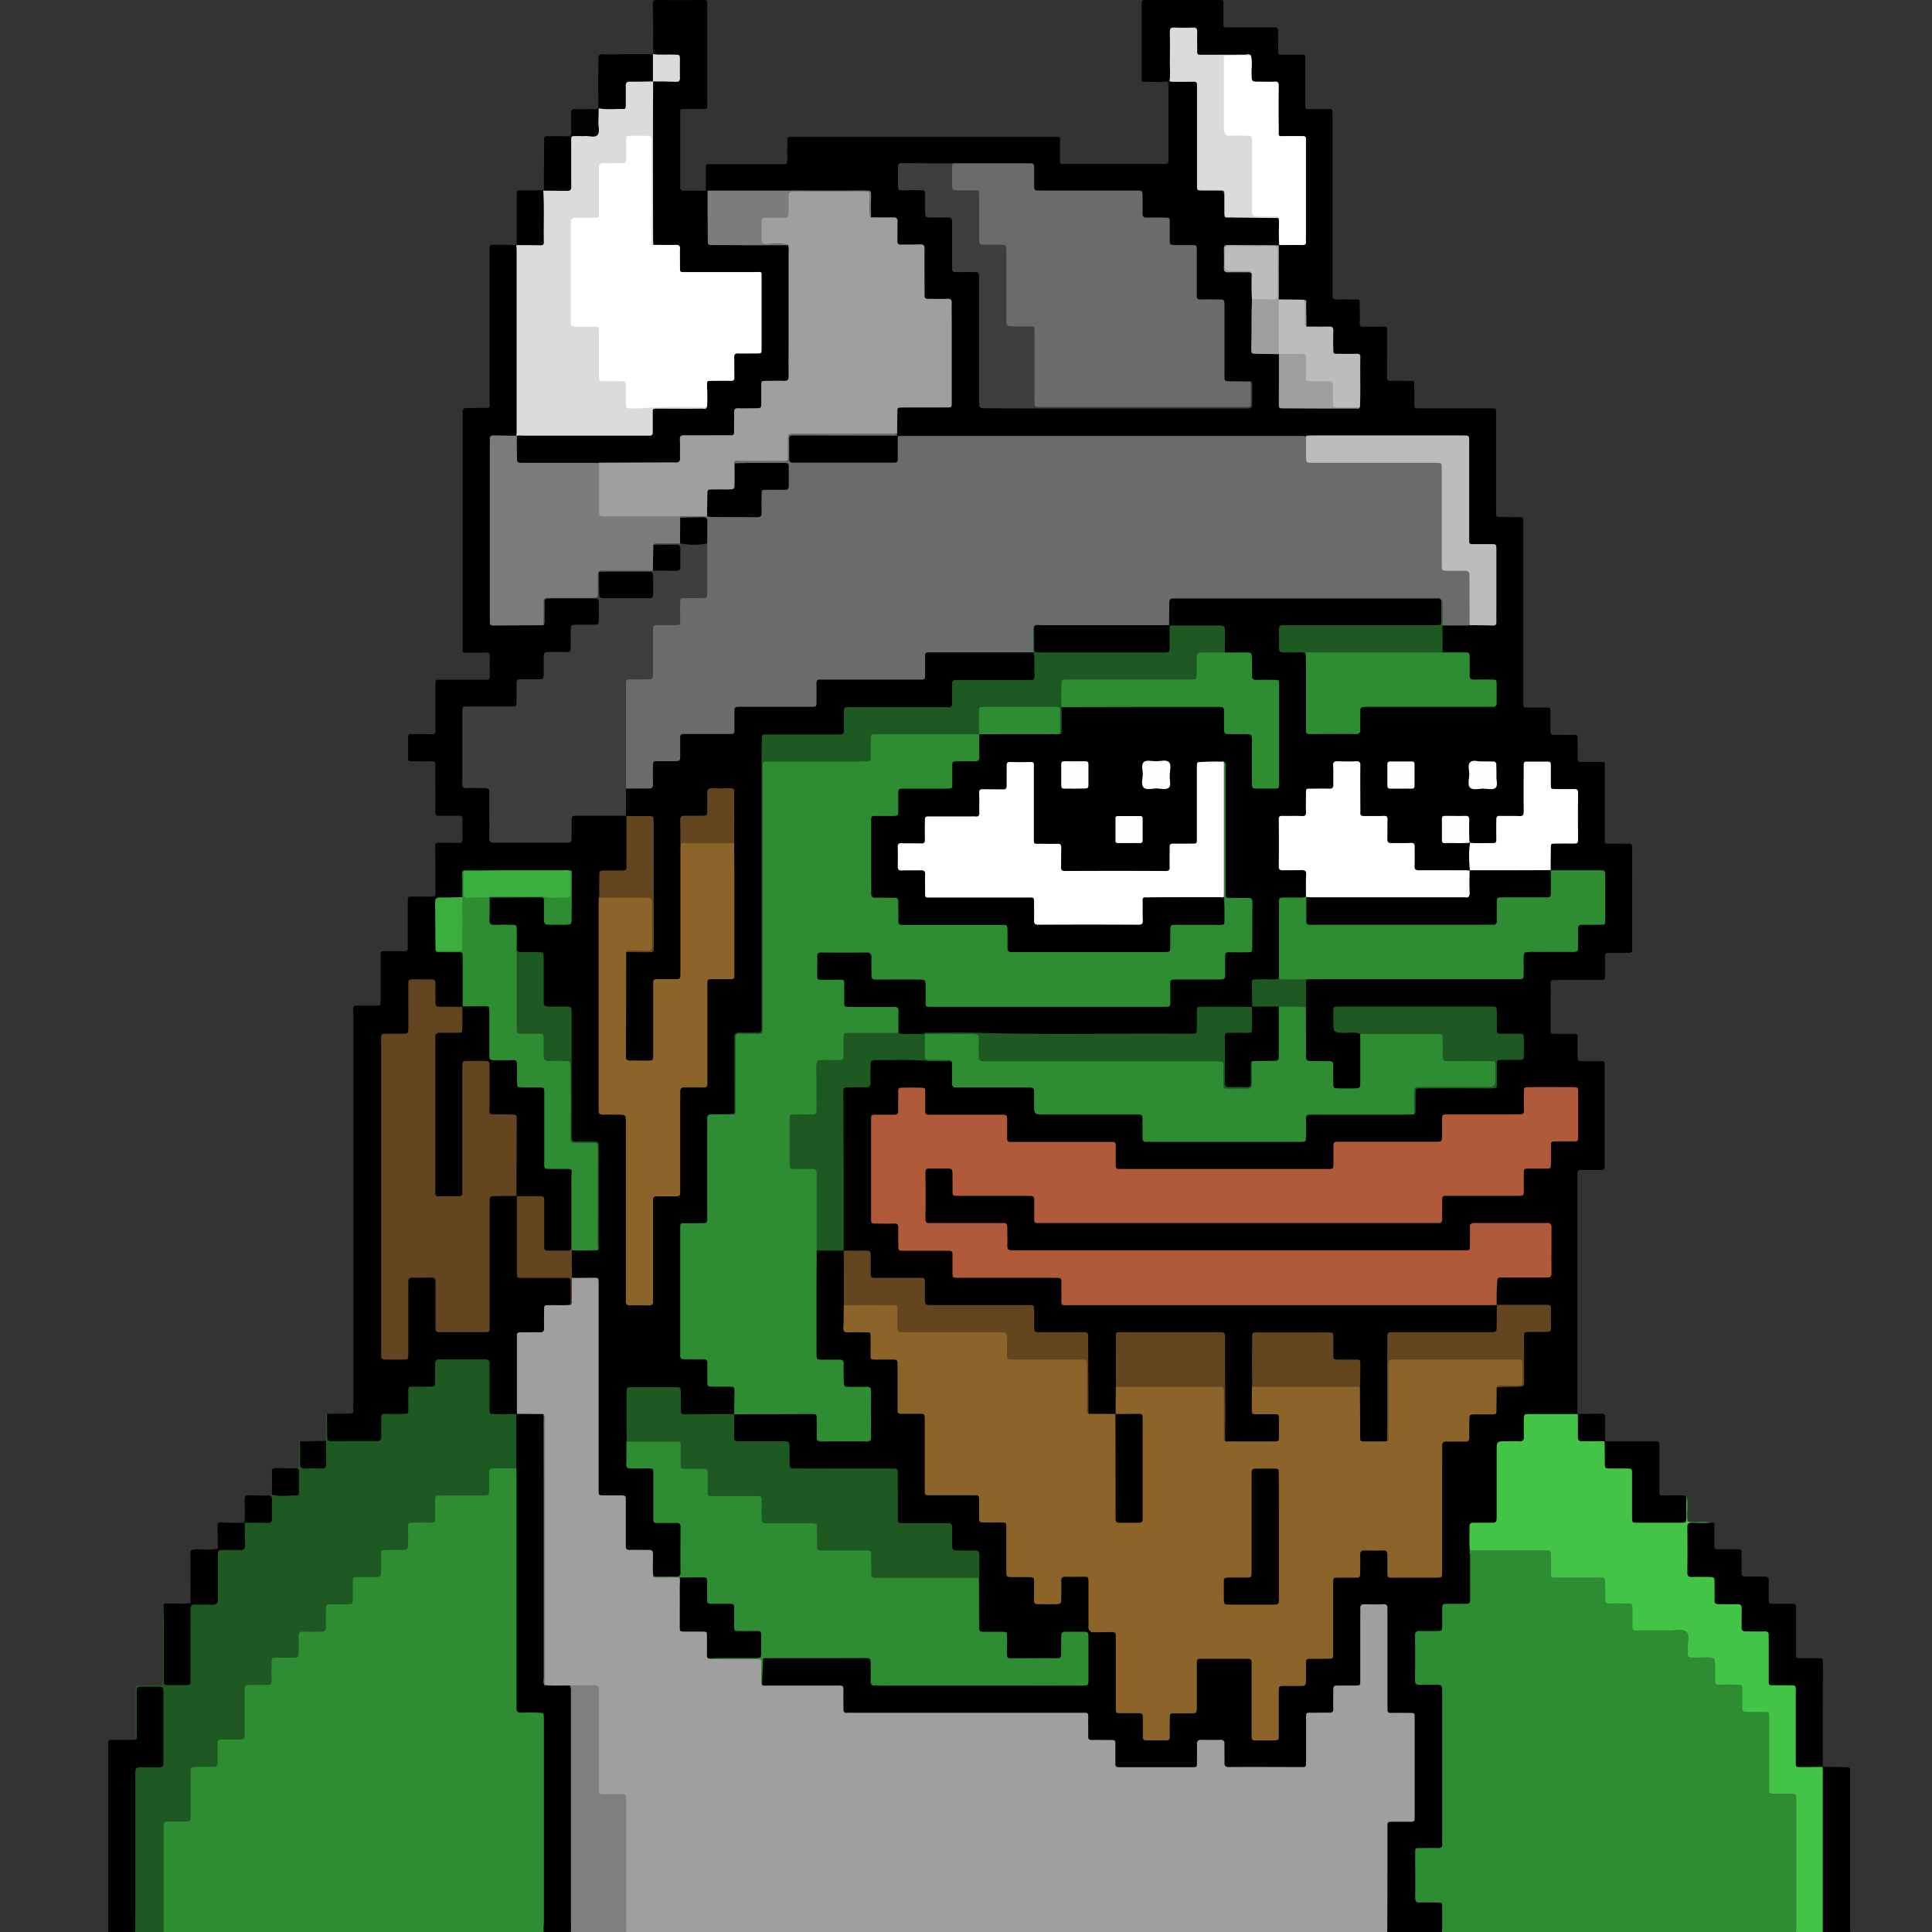<svg id="Layer_1" data-name="Layer 1" xmlns="http://www.w3.org/2000/svg" viewBox="0 0 1080 1080"><rect x="0" y="0" width="1080" height="1080" fill="#333333" stroke="none"/><defs><style>.cls-1{fill:#e4f0e5;}.cls-2{fill:#dfdfdf;}.cls-3{fill:#1d5920;}.cls-4{fill:#43c446;}.cls-5{fill:#010101;}.cls-6{fill:#020202;}.cls-7{fill:#000100;}.cls-8{fill:#a09f9f;}.cls-9{fill:#7f7f7f;}.cls-10{fill:#2e8d33;}.cls-11{fill:#6b6b6b;}.cls-12{fill:#8c642a;}.cls-13{fill:#b05a3a;}.cls-14{fill:#fff;}.cls-15{fill:#3f3e3f;}.cls-16{fill:#bcbcbc;}.cls-17{fill:#634620;}.cls-18{fill:#dbdbdb;}.cls-19{fill:#7c7c7c;}.cls-20{fill:#fdfdfd;}.cls-21{fill:#fefefe;}.cls-22{fill:#2d8b32;}.cls-23{fill:#3aaf3d;}.cls-24{fill:#dadada;}</style></defs><title>pepe-11trace</title><path class="cls-1" d="M1018.84,1079.9H805.74c0-.2-.1-.5-.1-.71a2.55,2.55,0,0,1,1.2-.8,12.65,12.65,0,0,1,3.9-.41q96,0,191.9,0c3.9.11,7.9,0,11.8,0a8.1,8.1,0,0,1,3.8.61A1.28,1.28,0,0,1,1018.84,1079.9Z"/><path class="cls-2" d="M1018.84,1079.9v-.61l.5-.5c4.9-1,9.8-1.51,14.7.4v.81C1028.94,1079.9,1023.94,1079.9,1018.84,1079.9Z"/><path d="M775.54,1080.61c-1.4-1.31-1.2-4.64-1.2-6.35,0-17-.1-34,0-51.08,0-5.24.9-5.94,6.2-6,9.8-.1,8.9,1.11,8.9-9.26V963.64c0-4.84-.3-5.14-5.1-5.14-10.2,0-10,.6-10-10.18V904.1c0-5.64-.2-5.75-5.5-5.85-7.3,0-7.3,0-7.3,7.26V937c0,5.34-.8,6.05-6.1,6.15-8.9.2-8.9.2-9.1,9.16-.09,5.24-.9,6-6.2,6-9.9.1-8.9-1.11-8.9,9.27,0,5.34.1,10.68,0,15.92-.1,4.23-1,5.13-5.2,5.23-12.5.11-25,.11-37.4,0-4,0-4.8-1-5-4.93-.1-2.32,0-4.64-.1-6.85-.1-2-.9-3.23-3-3.23h-.7c-11.4-.2-9.6-.5-9.8,8.87-.1,5.54-.7,6.35-6.2,6.35-11.8,0-23.5.1-35.3,0-5.3,0-6-.81-6.1-6-.2-9-.2-9-9.1-9.17-5.2-.1-5.9-.8-6-6.24-.09-10,1.1-9-9.2-9H478.64c-8,0-8.1-.1-8.1-8.06,0-7.25,0-7.25-7.1-7.25h-31.7c-1.9,0-3.9.2-5.6-.91a27.59,27.59,0,0,1-.1-14.81c1.2-1,2.7-.91,4.1-.91h51.4c4.7,0,5.4.71,5.4,5.44v6.15c0,2.32,1,3.63,3.4,3.63h109c3,0,6-.2,9.2.7-.9-8.66-.3-17.23-.5-25.69,0-1.71-.4-3.73,1.4-4.93,3.9-1.11,7.8-.71,11.8-.41,2.7.1,3.2,2.22,3.3,4.43.1,5.85,0,11.59.1,17.43v18.14c0,4.43.4,4.73,4.7,4.83,2,0,4.1,0,6.1.1,2.8.11,4.2,1.42,4.3,4.24.1,2.51.1,5,.1,7.65,0,2.22,1,3.33,3.3,3.33,11.5.1,9.3.8,9.6-8.57.1-5.54,1.1-6.54,6.5-6.65,9.3-.1,8.5,1.11,8.6-8.86,0-5.24-.1-10.38,0-15.62.1-4.73,1.2-5.84,5.7-5.94q10.8-.15,21.6,0c4.6.1,5.8,1.21,5.8,5.84.1,11.39,0,22.67.1,34.05,0,5.55.2,5.75,5.6,5.75,7.2,0,7.2,0,7.2-7.36,0-6-.1-12.09,0-18.13.1-4,.9-4.84,4.9-5,2.3-.1,4.6-.1,6.8,0s3.3-1,3.3-3.22V931.4c.1-4.53.9-5.24,5.3-5.44,1.7-.1,3.4,0,5,0,4.4-.1,4.8-.3,4.8-4.74V889.69c0-8.76,0-8.76,8.5-8.76h.7c5.9,0,5.9,0,5.9-6,0-9.17,0-9.17,9.2-9.17,8.1,0,8.2.1,8.2,8.36,0,6.86,0,6.86,7,7h16.5c4.7,0,5.1-.41,5.1-5.14V814.23c0-9.27,0-9.27,9.4-9.37,5.6,0,5.7-.1,5.7-5.94,0-9.27,0-9.27,9.1-9.27h.7c5.1,0,5.2-.2,5.3-5.24.1-3-.6-6,.8-8.87,3.1-1.81,6.6-.8,9.8-.9,4.2-.2,4.5-.3,4.5-4.54.1-5.74-.1-11.58-.1-17.32,0-8.67,0-8.77,8.5-8.77h3.6c2.1,0,3-1.11,3-3.12,0-11.49,1-9.67-8.6-9.77-5.3-.11-10.5,0-15.8,0-1.7,0-3.4.1-4.8-1.21-2-4.54-1.2-9.27-.6-13.91.3-2.21,2.5-2.31,4.3-2.41,6-.11,12,0,18-.11,1.2,0,2.4-.1,3.6,0,2.7.11,3.9-1,3.9-3.82-.1-6.75-.1-13.5,0-20.35,0-3-1.2-4-4.1-4h-34.9c-2.9,0-4.2,1.1-4.1,4,.1,2.21.1,4.33,0,6.54-.2,3.53-1,4.34-4.6,4.64-1.2.1-2.4,0-3.6,0H569.64c-7.9,0-8.1-.2-8.1-8.06,0-7.15,0-7.15-7.2-7.15h-32.8c-5.3,0-6.1-.81-6.1-6-.1-7.15-.1-14.3,0-21.36.1-4.23.9-5,5.1-5.24,2.5-.1,5-.1,7.6,0,3.6.21,4.4,1,4.7,4.64.1,2,0,4.13.1,6.14.1,4.13.4,4.44,4.7,4.44h32.8c8.1,0,8.6.5,8.6,8.56v1.11c0,5.34.2,5.54,5.4,5.54h215.2c5.1,0,5.3-.2,5.3-5.24,0-1.81,0-3.63.1-5.44,0-3,1.5-4.43,4.5-4.43,4.6-.1,9.1,0,13.7,0h22.3c4.6,0,4.8-.3,4.9-5v-5c.2-4.13,1-4.93,5.3-5.14,2-.1,4.1-.1,6.1,0,2.5.11,3.8-1,3.7-3.62a65.55,65.55,0,0,1,.1-7.66,3.72,3.72,0,0,1,3.8-3.93c2.6-.2,5.3-.1,7.9-.1,2.3,0,3.3-1.11,3.3-3.32,0-7.16.1-14.31,0-21.36q0-3.33-3.3-3.33c-7.1-.1-14.2-.1-21.2,0q-3.3,0-3.3,3.33c0,2.32,0,4.63-.1,6.85-.2,4-1,4.84-5,4.94-8.4.1-16.8,0-25.2,0-3.7,0-7.4-.1-11.2,0-4.1.1-4.5.5-4.7,4.53-.1,2.32.1,4.63-.1,6.85s-1.4,3.53-3.6,3.63c-1.4.1-2.9.1-4.3.1h-47.5c-4.6,0-4.8.3-4.9,4.93,0,2.22.1,4.34-.1,6.55s-1.4,3.53-3.7,3.63c-1.3.1-2.6.1-4,.1H628.34c-5.3-.1-6-.91-6.1-6.15-.2-9.77,1.3-9.06-9.2-9.06h-44.6c-6,0-6.6-.71-6.7-6.65-.1-9.07.7-8.56-8.7-8.56h-31.3c-5.2,0-6-.91-6.1-6.15v-.71c-.09-8.66-.8-9.26-9.7-8.26-2,.2-3,1.11-3.1,3.13-.1,2.21,0,4.33-.1,6.54-.2,4.54-1,5.34-5.6,5.55h-5c-4,.1-4.4.4-4.4,4.73-.1,8,0,15.92,0,24v25.39c0,4.13.5,4.43,4.6,4.53a56.61,56.61,0,0,1,5.8.1c3.6.2,4.4,1,4.7,4.53.2,2.22.1,4.34.1,6.55-.1,2.92,1.1,4.13,4,4.13q9.9-.15,19.8,0c5.7,0,6.4.71,6.4,6.45.1,9.47-1.09,8.67,8.7,8.77h45.71c6.09,0,6.7.6,6.79,6.95.1,9-.9,8.26,8.41,8.26h226.8c2.29,0,4.79-.61,7,1.11,2.2,4.63,1.2,9.47.7,14.2-.1,1.31-1.41,1.82-2.7,2a24.39,24.39,0,0,1-4.71.2h-48.2c-5.09,0-5.09.1-5.2,5.34-.2,16.42-.1,32.84-.2,49.26,0,1.82.3,3.63-.8,5.24-4.6,1.92-9.4,1.21-14,.61-2.4-.31-2.4-2.72-2.4-4.64,0-8.76-.2-17.53,0-26.29-.1-3.63-.1-7.26-.1-10.88,0-2.42-1-3.53-3.4-3.53s-4.8.1-7.2-.1c-3.5-.2-4.3-1-4.5-4.63-.1-2.42-.1-4.84-.1-7.26s-1.1-3.22-3.3-3.22h-36.6c-3,0-3.2,1.81-3.2,4,0,8.46.1,16.92-.09,25.29.2,3.52.09,7.05.09,10.47,0,2.42,1.1,3.53,3.5,3.53s4.8,0,7.2.1c2.71.1,4.3,1.31,4.41,4.13.09,3.12.2,6.25,0,9.37-.1,2-1,3.63-3.2,3.73a268.28,268.28,0,0,1-26.91-.1,2.25,2.25,0,0,1-1.3-.61c-1.2-1.61-.9-3.42-.9-5.24.1-16.22-.2-32.34-.2-48.56,0-6-.1-6.24-6.3-6.24h-47.5c-4.9,0-5.1.2-5.1,5.14-.09,8,.1,15.91-.09,23.87-.1,5,.59,10.08-.5,15a2.13,2.13,0,0,1-.91,1c-5,.81-10.09,1.31-15-.4-1-1.51-.79-3.23-.79-4.94,0-11.58,0-23.17-.1-34.76-.1-4.63-.3-4.93-4.9-4.93-6.6,0-13.21.1-19.8,0-4.6-.1-5.41-.91-5.5-5.54-.1-1.82,0-3.63,0-5.44-.1-3.83-.41-4.13-4.1-4.24-5.3-.1-10.6,0-15.8,0h-35.3c-5.1,0-5.8-.8-6-5.84v-5c-.1-3.72-.5-4.23-4.2-4.23-6.6-.1-13.2,0-19.8,0-5.5,0-6.2-.8-6.3-6.24-.1-10,1-8.87-8.9-9a11.87,11.87,0,0,1-4.6-.5,2.27,2.27,0,0,1-1-.91c-.8-1.71-.6-3.53-.6-5.34V614.15a28.39,28.39,0,0,1,.1-2.92c.1-2.62,1.4-3.93,4-4.13s5-.1,7.6-.1c2.4,0,3.5-1,3.5-3.43s-.1-4.63.1-6.85c.3-3.43,1.4-4.84,4.6-4.74,9.1.11,18.2-.8,27.3.61,3.3.5,6.7.1,10.1.2,1.5,0,3.1-.2,4.5.81,1.8,2.72.9,5.84,1,8.86.2,4.44.4,4.74,4.8,4.74H572c6.3,0,7.1.9,7.2,7,.1,8.76-1,8.16,8.2,8.16h46c5.6,0,6.2.71,6.3,6.25.2,9.87-1.3,9,9.2,9H723c5.9,0,5.9,0,5.9-5.74,0-9.47,0-9.47,9.6-9.47h45.7c1.7,0,3.4.2,4.9-.6,1.8-1.52.9-3.63,1.1-5.44.1-1.21,0-2.42,0-3.63.1-3.93.8-4.64,4.7-4.74,11.8-.1,23.5,0,35.3,0,5.3,0,5.4-.1,5.4-5.54v-6.55c0-2.51,1.3-3.72,3.8-3.93s5.3-.1,7.9-.1c2.2,0,3.3-1,3.3-3.32.1-10.48.6-8.77-8.1-9H840c-2.9,0-4.4-1.41-4.4-4.43,0-2.52,0-5-.1-7.66,0-2.11-1-3.12-3.1-3.12h-80.3c-5.7,0-5.8.1-5.8,5.84,0,6.35,0,6.25,6.3,6.45,2.8.1,5.8-.8,8.1,1.71a7.21,7.21,0,0,1,.7,3.53q.15,11.19,0,22.37c-.1,4.43-1.2,5.54-5.6,5.74q-3.6.15-7.2,0-4.35-.3-4.5-4.54c-.1-1.81-.1-3.62-.1-5.44,0-4.93-.2-5.13-5-5.13h-4.7c-4.2-.21-5.4-1.31-5.4-5.54-.1-8.67-.2-17.33,0-26-.2-3.93-.1-7.86,0-11.68a6.11,6.11,0,0,1,.9-3.73c2-1.41,4.4-1,6.6-1h109.7c3.9-.1,4.3-.4,4.4-4.43.1-2-.1-4.13.1-6.15.2-3.62,1.1-4.43,4.6-4.63,5.8-.2,11.5,0,17.3-.1,1.4,0,2.9-.1,4.3,0,3,.2,4.1-1.31,4-4.13a57.07,57.07,0,0,1,0-5.85c.2-4.23,1-5,5.1-5.23,2.3-.11,4.6,0,6.8-.11,2-.1,3.1-1,3.1-3.12.09-7.25,0-14.51,0-21.76,0-2.62-1.41-3.22-3.7-3.22H872c-1.8,0-3.6.2-5.2-.91-2.1-4.63-1.2-9.47-.7-14.21.2-1.91,2-2.21,3.59-2.31,2.5-.2,5-.1,7.6-.1,2.4,0,3.5-1.11,3.5-3.53V445.8c0-2.21-.9-3.32-3.2-3.32H871c-4.5-.1-5.2-.91-5.4-5.24-.1-2.32,0-4.64,0-6.85s-1-3-3.1-3c-11.5,0-9.6-.91-9.8,9.06-.1,5.44.1,10.88-.1,16.32-.09,4-1,4.84-4.9,5-2.4.1-4.8,0-7.2.1-1.9,0-2.8,1-2.9,2.92-.1,2.62,0,5.34-.1,8-.1,2.82-1.4,4.33-4.2,4.23-3.9-.1-7.9.91-11.7-.8-1.3-1-1.3-2.52-1.3-3.93-.1-2.12-.1-4.33,0-6.45.2-2.92-1.1-4.23-4-3.93h-.7c-9.7.2-9-1.51-9,9.57,0,2.42,1.1,3.53,3.4,3.53h7.2c1.5,0,3.1,0,4.3,1.31a25.6,25.6,0,0,1,0,15c-1.2,1.11-2.6,1.11-4.1,1.11-7.7.1-15.4.1-23,0-4.2-.1-5-1-5.1-5.24-.09-2.22-.09-4.33,0-6.55,0-2.52-1.09-3.53-3.5-3.42h-6.09c-4.6-.11-5.3-.91-5.5-5.65v-4.73c-.1-4.43-.41-4.74-4.7-4.84h-5.41c-4-.2-4.9-1-5-4.93-.2-6.65,0-13.3-.09-19.95,0-5.24-.21-5.54-5.5-5.54-8.1,0-7.3-.31-7.41,7.45,0,7.46-.3,7.66-7.7,7.76-8,0-7.4-.5-7.4,7.45,0,7.56-.2,7.76-7.6,7.76-8,0-7.5-.7-7.5,7.76v15.62c0,4.53.3,4.83,5,4.83,2.2,0,4.3-.1,6.5.1,1.9.2,3.3,1,3.4,3,.21,4.24.8,8.47-.5,12.6-2.09,2.52-5.09,1.71-7.7,1.71-6.7.1-6.7,0-6.7,6.75v31.74c0,1.81.2,3.62-.6,5.34-1.7,2.41-4.2,1.91-6.5,1.91-8.9.1-7.9-.91-8,8.26,0,2.12.41,4.33-1.2,6.25-1.59,1.1-3.5.9-5.2.9h-19.1c-5.2,0-5.29.21-5.4,5.54,0,1.82,0,3.63-.1,5.44-.09,2.62-1.4,4-4,4.14-1.29.1-2.59.1-4,.1-36,0-72,.3-108-.21-10.9-.1-21.79-.7-32.7-.7-1.7,0-3.4-.2-5,.5a59.92,59.92,0,0,1-11.3.31,4.25,4.25,0,0,1-3.7-1.72c-1.2-3-.7-6.24-.7-9.27s-1.1-4.13-4-4.13c-6.7.1-13.4.1-20.2,0-5.3-.1-6-.8-6.1-6-.2-9-.2-9-9.1-9.17-5.2-.1-6-.91-6-6.25,0-2.41-.1-4.83.1-7.25s1.2-3.93,3.7-3.93c8.3-.2,16.5-.2,24.8,0,2.5.1,3.7,1.51,3.8,3.93s.1,5,.1,7.66,1.1,3.62,3.7,3.62c6.8,0,13.7-.1,20.5,0,5.2,0,5.9.81,6,6.15.2,10.07-1.3,9.07,9.1,9.07h119.5c5.9,0,5.9,0,5.9-6.15,0-9.07,0-9.07,9.3-9.17h17.6c2.9,0,4.1-1.31,4.1-4.13-.1-2.21,0-4.33,0-6.55,0-2.92,1.4-4.43,4.4-4.53,2.5-.1,5,0,7.6-.1,2-.1,3.1-1.11,3.1-3.12.1-7.26,0-14.51,0-21.76,0-2.32-1.2-3.23-3.4-3.23h-6.1c-4.7-.1-5.4-.9-5.5-5.54V431.9c0-1.31.1-2.72-1.1-3.63-3.3-1.11-6.7-.5-10-.5-2.3,0-2.5,1.81-2.6,3.52-.1,5.85,0,11.59,0,17.43,0,6.55.1,13.1-.1,19.55-.1,4-1,4.83-5,4.94-2,.1-4.1.1-6.1,0-3-.21-4.1,1.2-4,4.13.1,1.71,0,3.42,0,5-.1,5.24-.8,6.05-6.2,6.05-9.7.1-19.4,0-29.2,0-7.3,0-14.6.1-22,0-4.4-.1-5.2-.91-5.4-5.34-.1-2.22,0-4.33-.1-6.55s-1-3.32-3.3-3.32h-6.5c-4.4-.11-5.3-1-5.3-5.45-.1-11,0-22,0-33,0-7.25,0-7.25-7.4-7.25h-1.8c-3.9.1-4.3.5-4.4,4.43-.1,2,.1,4.13-.1,6.14-.2,3.63-1,4.34-4.6,4.54-2.3.1-4.59.1-6.8,0-2.59-.1-3.7,1.11-3.59,3.73a55.66,55.66,0,0,1-.1,6.85c-.2,3.52-1,4.43-4.6,4.53-6.8.2-13.7,0-20.5.1-4.8,0-5,.2-5,5.14,0,10.68.2,10.07-10.1,10.07-4.7,0-5,.31-5,5.24,0,8.47-.3,7.66,7.6,7.66h1.8c4.8.1,5.6.91,5.7,5.74v.4c.1,10.08-1.2,9.07,9.1,9.07h45.4c6.1,0,6.7.71,6.8,6.95.1,9-.8,8.26,8.5,8.37H632c4.8,0,5.1-.31,5.1-5.14,0-10.28-.41-10.08,10.09-10.08h31.3c1.8,0,3.6-.2,5.2,1,1.8,4.53,1,9.27.7,13.9-.09,1.51-1.4,2.12-2.79,2.42a25.55,25.55,0,0,1-3.91.2c-6.4,0-12.7.1-19.09,0-2.91,0-4.21,1-4.1,4a58.64,58.64,0,0,1-.1,7.26c-.1,2.41-1.3,3.72-3.8,3.93-1.2.1-2.4.1-3.6.1h-77.8c-7.4,0-7.8-.41-7.8-7.66,0-1.61,0-3.12-.1-4.74a2.58,2.58,0,0,0-2.7-2.72c-1.2-.1-2.4-.1-3.6-.1h-46.8c-1.4,0-2.9,0-4.3-.1a3.5,3.5,0,0,1-3.6-3.73,21.07,21.07,0,0,1-.1-2.51c-.1-9.78,1-8.77-8.6-8.87a17,17,0,0,1-2.2-.1c-2.8-.1-4.2-1.41-4.3-4.23-.1-13.2-.1-26.4,0-39.49,0-2.93,1.6-4,4.3-4.13,2.5-.11,5,0,7.6-.11,2.1,0,3-1,3.1-3.12.1-2.42-.1-4.83.1-7.25.2-3.73,1-4.74,4.8-4.84,6.7-.2,13.4,0,20.2-.1,4.8,0,5.2-.3,5.2-5,0-10.37-.4-10.17,10.1-10.17,4.8,0,5-.3,5.1-5.14.1-2.72-.4-5.54.5-8.26a3.16,3.16,0,0,1,.9-1.11,12,12,0,0,1,5.3-.7h33.8a13.85,13.85,0,0,0,4.6-.41c1.7-1.21,1-3,1.2-4.63.4-3.12-.9-6.45,1.1-9.37,1.4-.91,3-.81,4.5-.81h80.9c5.6,0,6.2.71,6.3,6.25.1,9.57-1.1,9,8.9,9h2.2c3.8.2,4.6,1,4.7,4.83.1,6.65,0,13.3.1,19.95,0,5.44.1,5.54,5.7,5.64,7.1,0,7.1,0,7.1-7.05V386.87c0-4.94-.3-5.14-5.1-5.14-10.3,0-10.1.5-10.1-10.08,0-4.73-.4-5-5.2-5.14-3-.1-6,.61-8.8-.8-1.9-2.82-.9-6-1.1-9.17-.2-4.94-.3-5.24-5.4-5.24H658c-1.8,0-3.6.2-5.1-1.21-1.7-4.33-1-8.76-.6-13.19.2-1.72,1.6-2.62,3.3-2.93a24.32,24.32,0,0,1,4.7-.2h138.5c2.3,0,4.9-.6,6.7,1.51,1.1,4.23.5,8.67.4,13,0,1.61-1.2,2.52-2.8,2.82a27.9,27.9,0,0,1-5,.2h-75.9c-1.3,0-2.6,0-4,.1a2.58,2.58,0,0,0-2.7,2.72c0,.41-.1.71-.1,1.11-.1,10.58-.5,8.87,8.4,9,1.9,0,3.9-.2,5.6.9,1.3,1.62,1,3.63,1.1,5.55V404.7c0,4.93.3,5.14,5,5.14h18.3c4.3,0,4.5-.31,4.6-4.44,0-2.21,0-4.33.1-6.55.1-2.82,1.5-4.13,4.3-4.23H829c5.7,0,5.8-.1,5.8-5.84,0-7,0-7-7.1-7-7.9,0-8-.1-8-8.06,0-7.16,0-7.05-7.1-7.16-2.4,0-4.8.51-7-.9a26.15,26.15,0,0,1,0-15.42c2.2-1.71,4.8-1,7.2-1.1q4.05-.15,8.1,0c3.4-.21,6.7-.1,10.1-.1,2.7,0,3.9-1,3.9-3.83V309.69c0-2.92-1.2-4.23-4.1-4.13-1.3.1-2.6,0-4,0-6.5,0-7-.6-7.1-6.95V251.16c0-5.64-.1-5.84-5.9-5.84h-80.2c-1.4,0-2.9,0-4.3-.1-2.3.2-4.6.1-6.8.1H509.05a30.14,30.14,0,0,1-6.8-.31,3.29,3.29,0,0,1-1.3-.7,3.14,3.14,0,0,1-.6-1.31c-.6-3.43-.3-6.95-.2-10.48.1-3.73,1-4.63,4.8-4.73,6.7-.2,13.4,0,20.1-.1,5,0,5.2-.2,5.2-5.34V174.19c0-4.84-.3-5.14-5.1-5.14-10.2,0-10.1.61-10-10.07,0-5.44-.1-10.88,0-16.32.1-2.92-1.1-4.23-4-4.13-2.3.1-4.6,0-6.8,0-2.8-.1-4.2-1.41-4.3-4.24,0-.7-.1-1.41-.1-2.21-.1-10,1-8.67-9-8.77-1.8,0-3.6.2-5.2-1-1.6-3.13-.7-6.45-.8-9.57-.2-4.34-.5-4.74-4.8-4.74-26.4-.1-52.8.2-79.1.1-2,0-4.1.3-6-.6l-.5-.51V94.3c0-2.52.1-2.52,2.6-2.52h38.1a20.85,20.85,0,0,1,2.5,0c2,.3,2.4-.71,2.4-2.52-.1-3.63,0-7.25,0-10.88,0-1.41.5-2,1.9-1.91a16.13,16.13,0,0,0,2.2,0h144.3c4.6,0,4-.51,4,4v7.65c0,4.23-.3,3.53,3.7,3.53h53.9c2.9,0,3,0,3-2.92V48.16a21.38,21.38,0,0,0-.3-2.52c4.4-1.61,9-.81,13.5-.61a3,3,0,0,1,2.8,2.82,24.77,24.77,0,0,1,.2,4.74v47.75c0,5.14.2,5.34,5.2,5.34,1.9,0,3.8,0,5.7.1,2.6.1,3.9,1.41,4.1,4,.1,2.32,0,4.54.1,6.85.1,3.73.5,4.24,4.2,4.24,6.9,0,13.9.2,20.8.2,1.7,0,3.4-.31,4.9.8a24.73,24.73,0,0,1,.1,15.22c-1.3,1.41-3,1.2-4.7,1.2H689c-4.2,0-4.6.41-4.6,4.44,0,9.87-1.1,8.66,8.6,8.76,2.3,0,4.9-.7,6.7,1.61,1.4,4.74.5,9.58.6,14.41.1,8,0,15.92.1,23.88,0,5.54.1,5.54,5.7,5.64,2.6,0,5.3-.4,7.9.5a2.87,2.87,0,0,1,1,.91c.9,2.12.6,4.23.6,6.45v18.74c0,2.41.7,3.83,3.5,3.83,12.1-.11,24.1.1,36.2.1a3.36,3.36,0,0,0,2.9-1c.9-1.82.5-3.83.6-5.74,0-6-.1-11.89,0-17.74,0-2.82-1.1-4-3.8-3.82-1.7.1-3.4,0-5,0-5.7-.1-6.2-.61-6.3-6.15v-5.84c0-2.32-1-3.13-3.3-3.23-3.6-.2-7.2.71-10.7-.8-2-2.92-.7-6.25-1.1-9.37-.2-1.61.6-3.43-1.1-4.64-2.8-.9-5.6-.3-8.4-.5-1.7-.1-3.5.2-5-1.11a6.48,6.48,0,0,1-.7-3.12V140.74a5.13,5.13,0,0,1,.8-3.42c1.8-1.72,4-1.21,6.2-1.31,1.1-.1,2.2,0,3.2,0,4.4-.1,4.7-.3,4.7-4.74V97.62c0-5.44-.1-10.88,0-16.32.1-2.92-1.1-4.23-4-4a54.19,54.19,0,0,1-5.7,0c-4.5-.1-5.3-.8-5.3-5.34-.1-6.65,0-13.3,0-19.94,0-5.14-.2-5.24-5.3-5.24h-5.4c-3,0-4.3-1.41-4.4-4.44-.2-3.32.7-6.75-.8-10-1.2-1.21-2.7-.91-4.1-.91-6.8-.1-13.7.2-20.5.1-4.6-.1-5.4-.9-5.5-5.54-.1-2.21,0-4.33,0-6.55s-1-3.12-3.1-3.12c-11.2-.1-9.7-.81-9.8,8.77-.1,5.23,0,10.37,0,15.61,0,1.61.2,3.43-1.2,4.74-4.5.8-9.1.1-13.6.3-1.1,0-1.4-.61-1.4-1.61v-41c0-3,0-3.12,2.8-3.12h40.3c2.5,0,2.6.1,2.6,2.62v9.47c0,3.53-.3,3.22,3.4,3.22H710a16.13,16.13,0,0,0,2.2,0c1.7-.2,2.3.51,2.3,2.22-.1,3.43,0,6.75,0,10.18,0,3.22-.1,2.82,3,2.82h8.6c4,0,3.6-.31,3.6,3.82V57.22c0,4.34-.5,3.73,3.9,3.73H743c1.3,0,2,.4,1.9,1.81a21.19,21.19,0,0,0,0,2.52v97.53a16.3,16.3,0,0,1,0,2.21c-.3,2,.7,2.42,2.5,2.42,3.1-.1,6.2,0,9.4,0,3.7,0,3.3-.3,3.3,3.22,0,3.23.1,6.55,0,9.78-.1,1.81.6,2.31,2.3,2.21,3.6-.1,7.2.1,10.8-.1,1.8-.1,2.2.61,2.2,2.32-.1,7.86,0,15.72,0,23.57a21.19,21.19,0,0,1,0,2.52c-.2,1.72.7,2,2.1,2q4.5-.15,9,0c4.8.1,4-.71,4.1,4.33v8.36c0,2.52.1,2.62,2.6,2.62h39.6c4,0,3.5,0,3.5,3.53v53a21.19,21.19,0,0,1,0,2.52c-.1,1.21.4,1.71,1.7,1.71,3.4-.1,6.7,0,10.1,0,3.8,0,3.4-.1,3.4,3.63V392.81c0,2.82,0,2.72,2.8,2.72h9.4c3.3,0,3-.1,3,3.22v10.18c0,1.41.5,1.91,1.9,1.91,3.6-.1,7.2,0,10.8,0,2.5,0,2.5.1,2.5,2.62,0,3.53.1,7.05,0,10.48,0,1.61.6,2.12,2.1,2,3.4-.11,6.7,0,10.1,0,3.2,0,3-.31,3,3.22v38.48c0,4.54-.5,3.93,4.1,4,3,0,6,.1,9,0,1.8-.1,2.2.61,2.2,2.32-.1,7.25,0,14.51,0,21.76v34.05c0,2.72,0,2.83-2.7,2.83-3.5,0-7,.1-10.4,0-1.5,0-2.1.5-2.1,2.11.1,3.63,0,7.25.1,10.88.1,1.71-.6,2.32-2.3,2.22-7.9-.1-15.8,0-23.8,0a20.85,20.85,0,0,1-2.5,0c-1.4-.1-1.9.5-1.9,1.91.1,4.13,0,8.26,0,12.29v13.4c0,2.52,0,2.52,2.6,2.52h9.7c2.8,0,2.8,0,2.8,2.72v9.77c0,2.62,0,2.72,2.8,2.72h10.4c1.3,0,2.1.41,1.9,1.82a10.94,10.94,0,0,0,0,1.81v54.81c.2,1.81-.3,2.62-2.3,2.52-3.6-.21-7.2,0-10.8-.11-1.5,0-2.3.51-2.1,2a6.63,6.63,0,0,1,0,1.41V791c-1.5,1.41-3.3,1.11-5.1,1.11q-10,.15-20.1,0c-2.9,0-4.2,1-4,4,.1,2,.1,4.13,0,6.14-.2,4.23-.9,4.94-5.2,5.14-1.9.1-3.8,0-5.7,0-3.7.1-4.1.4-4.1,4.13-.1,10.78,0,21.46,0,32.24,0,9.07-.2,9.27-9.3,9.27h-1.8c-2.9-.2-4.2,1-4.1,3.93.1,3.32.1,6.75,0,10.17.2,8.57.1,17.13,0,25.69,0,4.54-1.3,5.65-5.9,5.85-2.3.1-4.6,0-6.8.1s-3,1.11-3,3.12V908c-.1,5-.8,5.74-5.9,5.84H795c-2.2,0-3.4.81-3.4,3.12v21.06c0,2.32,1.2,3.22,3.4,3.22,2.4,0,4.8,0,7.2.1,2.9.1,4.4,1.41,4.5,4.44,0,1.2.1,2.41.1,3.62v78.69c-.1,6.24-.6,6.85-6.7,7-9.2.1-8.3-.71-8.4,8.36,0,5.34.1,10.68,0,15.92,0,2.82,1.1,3.93,3.9,3.83a60.48,60.48,0,0,1,7.6.1c1.5.2,3.24-.46,3.44,1.35.4,4.64-.39,16.23-.39,16.23Z"/><path d="M243.44,501c0-9.27,0-18.64-.2-27.91,0-1.61.6-2,2.1-2,3.6.1,7.2,0,10.8.1,1.6,0,2.4-.3,2.4-2.22q-.15-5.43,0-10.88c0-1.51-.4-2.11-2-2.11-3.6.1-7.2-.1-10.8.1-1.9.1-2.4-.61-2.4-2.42.1-8,0-15.92,0-24a10.94,10.94,0,0,1,0-1.81c.3-2.12-.8-2.42-2.5-2.32-3.4.1-6.7,0-10.1,0-2.6,0-2.6,0-2.6-2.52V412.15c0-1.41.5-1.91,1.9-1.81,3.7.1,7.4-.1,11.2.1,1.8.1,2.2-.6,2.2-2.32-.1-8.36,0-16.72,0-25,0-3.53,0-3.12,3.1-3.12H271c2.7,0,2.7,0,2.8-2.73,0-3.42-.1-6.75,0-10.17.1-1.71-.4-2.32-2.2-2.32-3.7.1-7.4,0-11.2.1-1.4,0-2-.4-1.8-1.91a16.43,16.43,0,0,0,0-2.22V232c0-3.93,0-3.93,4-3.93,3,0,6-.1,9,0,1.5,0,2.3-.3,2.1-2a21,21,0,0,1,0-2.51V141.25a21.19,21.19,0,0,0,0-2.52c-.1-1.41.4-1.92,1.8-1.92,4.4.1,8.9.1,13.3.1.2.21.3.41.5.51.8,1.71.6,3.52.6,5.34v95.1a14.2,14.2,0,0,1-.5,5,3.16,3.16,0,0,1-.9,1.11c-3,1.21-6.2.6-9.3.7-4.1.2-4.5.41-4.5,4.64v92.08c0,6.85,0,6.85,7,6.85h16.6a8.62,8.62,0,0,0,4.2-.6c2-2.22.9-4.84,1-7.26.2-6,.4-6.45,6.3-6.45,7.1,0,14.2-.1,21.2,0,3.9,0,4.6.81,4.9,4.64.1,2.21.1,4.33,0,6.55-.1,4.43-.9,5.24-5.3,5.44-2.3.1-4.6.1-6.8,0-2.6,0-3.7,1.21-3.7,3.72,0,2.32,0,4.64-.1,6.86,0,2.92-1.4,4.43-4.4,4.53-2.5.1-5,0-7.6.1-2.1.1-3,1.11-3.1,3.12-.1,2.42,0,4.84-.1,7.26-.2,3.62-1,4.43-4.5,4.73-1.8.1-3.6,0-5.4.1-4.9,0-5.1.2-5.1,5,0,1.81.1,3.63,0,5.44-.2,3.83-1,4.63-4.8,4.74-6.8.1-13.7,0-20.5.1-4.6,0-4.9.2-4.9,4.93v34.05c0,4,.4,4.34,4.3,4.44h5.8c4,.2,4.9,1,5,5,.1,6.75,0,13.5.1,20.25,0,4.94.2,5.14,5,5.14h33.8c4.5,0,4.9-.5,5-5V464c.1-9.07.1-9.07,9.3-9.07h17.3c1.7,0,3.4-.2,4.8,1.11a5.51,5.51,0,0,1,1.2,4c0,7.35.1,14.71,0,22.06-.1,4.43-.9,5.24-5.3,5.44a56.09,56.09,0,0,1-5.8,0c-2.9-.1-4.2,1-4.1,4,.1,3.43.1,6.75,0,10.18.2,3.52.1,7.05.1,10.47V616c0,5.54.2,5.64,5.6,5.75,9.3.1,9.5.2,9.5,9.57v90.26c0,1.31,0,2.62.1,4a2.63,2.63,0,0,0,2.7,2.72c8.9,1.31,10,.41,10-8.36V674.6c0-6.55.6-7.06,6.9-7.16,9-.1,8.2.81,8.2-8.56V614.25c0-7,.8-7.76,7.6-7.86,8.1-.1,7.5.71,7.5-7.65v-46c0-5.74.7-6.34,6.5-6.44,9.5-.1,8.6,1.21,8.6-8.77.1-22-.1-44,.1-66-.1-8.26,0-16.62-.1-24.88,0-4.33-.3-4.74-4.7-4.64-9.1,0-8.1-.8-8.1,8.06V453q0,4.23-4.2,4.23h-6.8c-3.7.1-4,.4-4.1,4.23-.1,3.32.1,6.75-.1,10.07.2,24,.1,47.86.1,71.73,0,4.24-.9,5-5.1,5.24-1.8.1-3.6,0-5.4,0-4.3.1-4.6.41-4.6,4.94v30.42a49.57,49.57,0,0,1-.1,5.45c-.3,3.42-1.4,4.53-4.7,4.83a82.23,82.23,0,0,1-8.6,0c-2.6-.1-3.9-1.51-4-4.13,0-.7-.1-1.41-.1-2.22V537c0-1.71-.1-3.43.8-4.94,2.9-1.91,6.1-.91,9.1-1,5.2-.2,5.3-.2,5.3-5.23,0-21.16-.2-42.32-.1-63.48,0-5.13-.2-5.23-5.2-5.33-2.9-.11-6,.8-8.7-1.11-2-5.14-1.6-10.18-.2-15.32,3-1.81,6.3-.9,9.5-1,4.4-.21,4.6-.41,4.7-4.84,0-2.22,0-4.33.1-6.55.2-2.42,1.4-3.73,3.9-3.83,1.9-.1,3.8-.1,5.8-.1,5.2,0,5.3-.2,5.4-5.64v-4c.1-4.63.9-5.54,5.5-5.64,6.5-.1,12.9,0,19.4,0,5,0,5.2-.3,5.3-5.34v-4.74c.2-4.13,1-5,5.2-5.13,11-.1,22.1,0,33.1-.1,1.3,0,2.6-.1,4,0,2.8.1,3.9-1.31,3.8-3.93-.1-1.92,0-3.83,0-5.85.2-4.43,1-5.34,5.3-5.44,6.1-.1,12.2,0,18.3,0h32c4.4,0,4.7-.4,4.8-4.73,0-2.22,0-4.33.1-6.55.2-2.42,1.4-3.73,3.9-3.83a28.1,28.1,0,0,1,2.9-.1h49.6c1.8,0,3.6-.2,5.3.81,2.4,2.11,1.7,4.93,1.7,7.45.1,9.27.1,9.27-9.1,9.27h-32.4c-4.2,0-4.5.4-4.6,4.53,0,1.92.1,3.83,0,5.85-.2,3.83-1,4.73-4.8,4.83-5.4.2-10.8,0-16.2.1h-34.9c-4.2,0-4.5.41-4.6,4.54,0,2,0,4.13-.1,6.14-.1,2.92-1.5,4.44-4.4,4.44-4.6.1-9.1,0-13.7,0h-23c-4.6,0-4.8.3-4.9,4.93-.3,21.36-.1,42.82-.1,64.18v90.67c0,6.55-.3,6.85-6.6,6.85-9.4,0-8.5-.81-8.5,8.56v31.54c0,1.51.2,3.12-.7,4.53-1.9,1.51-4.1,1.11-6.2,1.11-8.7.1-8-.91-8,8.26v44.53c0,1.31,0,2.62-.1,4-.1,2.62-1.5,3.93-4.1,4s-5,.1-7.6.1c-2.4,0-3.5,1.11-3.4,3.53v64.88c0,5.34.1,5.44,5.4,5.44,10,0,9.7-.3,9.7,9.67,0,5.44.1,5.44,5.4,5.54h.4c9.4,0,9.4,0,9.4,9.67,0,2,.2,4.13-.5,6.15a2.19,2.19,0,0,1-.9,1,6.74,6.74,0,0,1-3.1.61c-7.7.1-15.3.1-23,0-4-.1-4.8-1-5-4.94-.1-2.31,0-4.53-.1-6.85s-1-3.32-3.2-3.32h-21.5c-2.9,0-3.2,1.81-3.2,4,0,8.46.1,16.82-.1,25.28.2,3.53.1,7.06.1,10.48,0,2.42,1,3.53,3.4,3.53,2.2,0,4.3,0,6.5.1,4.2.2,5.1,1,5.2,5.14.1,6.65,0,13.3.1,19.94,0,5,.3,5.24,5.3,5.34,1.8,0,3.6,0,5.4.1,2.7.11,4.3,1.31,4.3,4.14.2,7.85.1,15.71,0,23.57,0,2.82-1.4,4.33-4.3,4.13-4-.3-8.1.91-12.1-.81-1.6-2.41-.9-5.13-1-7.75-.1-5.75-.1-5.75-5.9-5.75a35.13,35.13,0,0,1-4.7-.1c-3.5-.3-4.4-1.1-4.5-4.73-.2-6.15,0-12.29-.1-18.44v-3.62c.1-2.42-1-3.53-3.4-3.53s-4.8,0-7.2-.1c-3-.1-4.4-1.51-4.4-4.54V721.34c0-6.44,0-6.34-6.3-6.44-2.6,0-5.3.6-7.7-.91-1.8-5.14-1.4-10.28-.3-15.42,1.6-1.51,3.6-1,5.4-1.2,2.7-.21,5.5.6,8.1-.71,1.1-1,.9-2.42.9-3.73V643c0-3.93-.5-4.33-4.4-4.33h-3.6c-7,0-7.1-.2-7.1-7V625c.1-18.84-.2-37.68-.1-56.52,0-5.14-.2-5.24-5.2-5.34h-.7c-9.9,0-9.9,0-9.9-9.77,0-5.54-.1-11.08,0-16.62.1-2.93-1-4.24-4-4-2,.1-4.1.1-6.1,0-1.6-.1-3.1-.21-4.2-1.62-1.4-3.12-.8-6.44-.8-9.57s-1.2-4.13-4.1-4a62.57,62.57,0,0,1-7.5-.1c-1.5-.2-3-.6-3.2-2.31-.4-4.64-1.2-9.27.6-13.91,1.2-1.11,2.7-1,4.1-1,7.4,0,14.9-.11,22.3,0,4.2,0,4.9.8,5.1,5.13.1,2.32,0,4.64.1,6.85.1,1.92,1,2.93,2.9,2.93.4,0,.7.1,1.1.1,11.1.1,9.4.6,9.5-9.07.1-5,.2-10.18.1-15.21,0-1.31.2-2.72-.7-3.83-1.2-1.21-2.7-.91-4.1-.91h-50.7c-4.3,0-4.4.2-4.5,4.54,0,2.41.1,4.83-.1,7.25-.1,1.41-.5,2.92-2,3.12C252.34,502,247.74,503,243.44,501Z"/><path class="cls-3" d="M76.44,1080.79c-.3-.1-.5-.2-.8-.31-1.3-1.41-1.1-4.61-1.1-6.32v-80.7c0-5.84,1-6.75,6.7-6.85h4c4.9,0,5.2-.3,5.2-5V949c0-4.53-.5-5-4.9-5-8.8,0-7.8-.5-7.9,7.66,0,5.54.1,11.08-.1,16.62,0,1.51.6,3.53-1.7,4.23V945.3c0-3.12,0-3.22,3.1-3.22,3.4,0,6.7-.1,10.1,0,1.5,0,2.2-.4,2.1-2a16.28,16.28,0,0,1,0-2.21V900.57c0-1.21-.4-2.42.4-3.53,1.6,1.62,1.2,3.63,1.2,5.44v33.35c0,4.64.3,4.94,4.9,4.94,8.7,0,8,.8,8-8v-27.2c0-10.58-.2-9.77,9.5-9.77,1.6,0,3.4.4,4.8-.91,1.1-1.41.8-3,.8-4.53,0-6.65-.1-13.2,0-19.85.1-4.23.9-5,5.1-5.14,2.3-.1,4.5-.1,6.8,0,2.5.1,3.3-1.11,3.4-3.53.1-3.72-.8-7.45.8-11l-.1.1c3.3-1.61,6.8-.7,10.2-.9,3.7-.2,4-.41,4.1-4.23.1-3.33-.4-6.75.3-10.08.3-.2.5-.4.8-.6,3.4-.91,6.9-.31,10.3-.31,2.8,0,3.8-1.1,3.8-3.82,0-3.53-.4-7,.2-10.48,1.1-.81.7-1.92.7-2.92V807.28c0-.6-.3-1.51.7-1.81,2,2.51,1,5.54,1.1,8.36.2,5.64.1,5.64,5.5,5.74,6.7,0,6.7,0,6.7-6.65,0-2.62-.6-5.34,1-7.76,0-4.23,0-8.56.1-12.79,0-.71-.5-1.71.6-2.12,2,2.72,1,5.85,1.2,8.77.2,5.14.2,5.24,5.3,5.24,6.2,0,12.5-.1,18.7,0,3,0,4.1-1.21,4-4.13a58.64,58.64,0,0,1,.1-7.26c.2-2.52,1.4-3.72,3.9-3.83s4.8-.2,7.2-.1c3,.1,4.1-1.21,4-4.13-.1-2-.1-4.13,0-6.14.2-3.93,1-4.74,5-4.94,2-.1,4.1-.1,6.1,0,3,.2,4.1-1.21,3.9-4.13-.1-2.32,0-4.63,0-6.85.1-2.62,1.3-4.13,3.9-4.13,8.2-.2,16.3-.1,24.5,0,3.2,0,4,2,4,4.84v20.65c0,4.63.3,4.83,4.9,4.93,2.9.11,5.8-.4,8.6.51a2.16,2.16,0,0,1,1,.91c.9,2.11.6,4.23.6,6.44v19.25c0,1.61.1,3.12-.9,4.53-3,1.81-6.3.91-9.5,1-4.5.2-4.7.3-4.8,4.73v5c-.1,4.63-.9,5.44-5.6,5.44-6.8.1-13.7,0-20.5,0-3.8,0-4,.4-4.1,4.23-.1,2.42,0,4.84-.1,7.25s-1.3,3.53-3.6,3.63-4.6.1-6.8.1c-4.3.1-4.5.3-4.6,4.43,0,2,0,4.14-.1,6.15q-.15,4.38-4.5,4.53c-2.4.1-4.8.1-7.2.1-2.2,0-3.3,1-3.3,3.23s.1,4.33-.1,6.55c-.2,4.23-1.3,5.24-5.5,5.44-2.3.1-4.6.1-6.8,0-2.5-.1-3.4,1.11-3.4,3.52s0,5-.1,7.66-1.4,3.93-4.1,4c-2.5.1-5,.1-7.6.1-2.4,0-3.5,1.11-3.4,3.53s0,5-.1,7.65-1.5,3.93-4.1,4-5,.1-7.6.1c-2.4,0-3.5,1.11-3.4,3.53,0,2,.1,4.13,0,6.15-.2,3.72-1,4.53-4.8,4.73-2.3.1-4.6.1-6.8,0-2.5,0-3.5,1.11-3.4,3.53s.1,4.63,0,6.85c-.2,3.73-1,4.53-4.8,4.73-2.2.1-4.3.1-6.5,0-2.8-.1-3.8,1.11-3.8,3.83.1,6.75.1,13.5,0,20.35,0,5.54-.7,6.25-6.3,6.25-10,.1-8.7-1-8.9,9-.1,5.55-.7,6.25-6.3,6.25-9.8.1-8.8-1.11-8.8,9,0,5.44.1,10.88,0,16.32-.1,4.13-1,5-5.2,5.14-2,.1-4.1.1-6.1,0-2.8-.1-3.8,1.21-3.8,3.93.1,8.26,0,16.42,0,24.68v25.79c0,8.16-.36,7.11-5.16,7.21C83.58,1080.46,76.44,1080.79,76.44,1080.79Z"/><path class="cls-4" d="M821.64,866.62c-.4-4.43-.1-9-.2-13.4,0-1.61.8-2,2.2-2h9c4,0,4,0,4-3.93V811.11c0-5.44,0-5.44,5.6-5.44,2.4,0,4.8-.1,7.2,0,1.9.1,2.5-.71,2.4-2.52-.1-3,0-6,0-9.07,0-3.62,0-3.62,3.4-3.62h27l-.1-.11c1.9,3,.9,6.35,1.1,9.47.2,4.44.3,4.54,4.7,4.74,3.2.1,6.5-.91,9.4,1.11l-.1-.1c1.9,2.82,1,6,1.1,9.17.2,4.83.2,5,5.1,5,10.8,0,10-.4,10,10.38v15.92c0,2.82.9,4.23,3.9,4.23,6.8-.1,13.6-.1,20.5,0,2.6,0,3.7-1,3.6-3.63-.1-2.11-.1-4.33,0-6.55.1-1.41-.1-2.92,1.4-3.83.8,3.83.2,7.66.3,11.39.1,3.12.1,3.12,3.1,3.22,3.7.1,7.4-.3,11,.31-2.3,2.21-5.2,1.2-7.9,1.3-4.9.21-5,.21-5.1,5.14V876.9c0,2.72,1,4,3.8,3.92,2.2-.1,4.3-.1,6.5,0,3.8.21,4.6,1,4.8,4.74.1,2.42,0,4.84.1,7.25,0,2.12,1,3,3.1,3.13,2.6.1,5.3,0,7.9.1s3.9,1.41,4,4c.1,1.91,0,3.83.1,5.84.1,4.94.4,5.24,5.4,5.34h4.7c4,.2,4.9,1,5,4.94.2,6.54,0,13,.1,19.54,0,4.84.3,5.14,5.1,5.14,10.6,0,10.1-.3,10.1,10.48v29.72c0,5.54,0,5.44,5.7,5.64,2.8.1,5.8-.71,8.4,1.11h-.1c1.2,1.41,1.1,3.12,1.1,4.83v81.91c0,1.51.1,3.22-1,4.43a5.73,5.73,0,0,1-.1,1.87l-15.8-.3c-.8-1.51-.5-4.69-.5-6.2v-64.58c0-5.54-.1-5.64-5.6-5.74-9.5,0-9.5,0-9.5-9.57V963.64c0-4.94-.3-5.24-5-5.24-10.3,0-10.1.4-10.1-10.08,0-4.83-.3-5.13-5.1-5.13-10.3,0-10,.4-10-10.18,0-4.73-.4-5-5.2-5-1.9,0-3.8,0-5.8-.1-2.6-.1-4-1.31-4.1-4-.1-2.31,0-4.63-.1-6.85-.09-3.73-.5-4.23-4.2-4.23-7-.1-13.9,0-20.9-.1-5.1,0-5.7-.81-5.9-5.94v-6.15c0-2.11-1-3-3.1-3.12-2.6,0-5.3,0-7.9-.1s-4-1.41-4-4c-.1-2.22-.1-4.33,0-6.55.1-2.82-1.1-3.93-3.8-3.93h-19.8c-6,0-6.6-.6-6.6-6.65-.1-9.27,1.1-8.56-8.5-8.56h-30.6C824.94,867.73,823.14,867.93,821.64,866.62Z"/><path d="M288.94,790.46c-4.2,0-8.4.1-12.6,0-2.5,0-2.6-.11-2.7-2.72V764.87a21.19,21.19,0,0,1,0-2.52c.1-1.61-.5-2.42-2.3-2.42h-25.9c-1.5,0-2.2.6-2.2,2.11v9.78c0,3.22,0,3.22-3.1,3.32h-9.3c-2.5,0-2.6.1-2.6,2.72-.1,3.23,0,6.55,0,9.77,0,2.62-.1,2.62-2.6,2.72-3.2.11-6.5,0-9.7,0-2.7,0-2.7.11-2.8,2.93,0,3.22-.1,6.54,0,9.77.1,1.81-.7,2.52-2.5,2.52-8.4-.1-16.8,0-25.2,0-2.4,0-2.5-.1-2.5-2.82-.1-4.13-.1-8.16-.1-12.29,4.2-.41,8.4-.11,12.6-.21,1.5,0,2.3-.4,2.1-2a28.44,28.44,0,0,1,0-2.92V566.7c0-5.14-.8-4.54,4.6-4.54h7.2c3.7,0,3.4.21,3.4-3.62V533.45c-.1-1.21.5-1.71,1.7-1.71h10.4c3.1,0,3.1,0,3.1-3.23V503.83c0-2.52,0-2.62,2.5-2.62h10.4a3.41,3.41,0,0,0,2.4-.5c4,0,7.9-.1,11.9,0,1.8,0,2.6-.61,2.5-2.52-.1-3.12,0-6.25,0-9.47s.1-3.22,3.2-3.32h55.1c1.2,0,2.7-.61,3.6.9a7.54,7.54,0,0,1-1.2.71,66.85,66.85,0,0,1-10,.3h-42.7a14,14,0,0,0-5,.4c-1.6,1-1,2.72-1.2,4.23-.3,3.23.9,6.65-.9,9.78-3.2,1.51-6.6.7-9.9.8-3.8.2-4.2.3-4.2,4.13-.1,6.65,0,13.2,0,19.85a5.76,5.76,0,0,0,.7,3.43c2.5,1.81,5.4.8,8,.9,5.8.2,6.4.61,6.4,6.45v20c0,1.81.2,3.62-1,5.24-4.5,1.91-9.2,1.1-13.8.7-1.9-.2-2.3-1.91-2.5-3.52-.2-2.62-.1-5.34-.1-8,0-2.22-1-3.33-3.2-3.33-11.1-.1-9.4-.6-9.6,8.67-.1,5,0,10.17,0,15.21-.1,5.44-1.2,6.45-6.6,6.55h-3.6c-4.5.1-4.8.4-4.8,5V753.48c0,4.84.2,5,5.1,5,7.7.1,7.7.1,7.7-7.66V718.93c0-5.34.8-6,6.1-6.15H239c4.6.1,5.5.91,5.5,5.54.1,6.75,0,13.5,0,20.25,0,4.23.3,4.53,4.5,4.64,6.1.1,12.2,0,18.3,0,4.8,0,5.1-.31,5.1-5.14V675.71c0-8.57.1-8.77,8.6-8.67,2.6,0,5.3-.6,7.7,1,1.3,1.61,1.1,3.63,1.1,5.54v34.35c0,4.44.3,4.74,4.7,4.74,6.7.1,13.4-.1,20.1,0,4.5.1,5.4.91,5.3,5.34-.1,3.73.7,7.45-.7,11.08-3,1.91-6.3.91-9.4,1.11-4.6.2-4.8.3-4.8,5V741c0,2.92-1.4,4.43-4.4,4.43h-6.5c-3.8.1-4.2.4-4.2,4.54,0,10.47,0,20.95-.1,31.53C289.84,784.81,290.64,787.74,288.94,790.46Z"/><path d="M365.14,30.32c0-9.36-.1-18.83-.2-28.2,0-1.52.3-2.12,2-2.12,8.9.1,17.7.1,26.6,0,1.4,0,1.9.6,1.8,1.91-.1,2.62,0,5.34,0,8V57c0,4.44.7,3.83-3.7,3.93h-7.9c-3.8,0-3.5-.4-3.5,3.43V98.13c0,2,.1,4.13,0,6.14-.1,1.72.4,2.32,2.2,2.32,4.3-.1,8.6,0,12.9,0h0c1.3,1.51,1.2,3.32,1.2,5.14v19.84c0,4,.3,4.34,4.3,4.34,11.7,0,23.4.1,35.1.2,1.6,0,3.4-.3,4.9.8,1.1,1.41,1,3.23,1,4.84V208c0,5.54-.8,6.35-6.2,6.35-9.9.1-8.8-.91-8.9,9-.1,5.44-.8,6.15-6.3,6.25h-5.8c-2.1,0-3,1-3,3.12,0,2.42.1,4.84-.1,7.26-.2,3.83-1,4.73-4.8,4.83-6.8.21-13.7,0-20.5.1-4.6,0-4.9.31-4.9,4.94v5c-.2,4.23-1,5.14-5.2,5.24q-11,.15-21.9,0c-6.5,0-12.9.1-19.4-.1-13.8.2-27.5.1-41.3,0-4.6,0-5.9-1.21-5.8-5.75,0-3.52-1-7.25,1.1-10.57l-.1.1c1.7-1.52,3.8-1.21,5.8-1.21h62.2c1.1,0,2.2-.1,3.2,0,3,.2,4.1-1.31,3.9-4.13-.1-2-.1-4.13,0-6.15.2-3.83.9-4.63,4.8-4.73,7-.1,13.9,0,20.9,0,1.4,0,2.9.3,4-1.11,1.2-2.82.5-5.74.6-8.57.2-4.93.8-5.54,5.8-5.64h6.5c1.9,0,2.8-1,2.9-2.92.1-2.52-.1-5,.1-7.66.2-3.62,1-4.43,4.6-4.63,2.2-.1,4.3-.1,6.5,0,2.9.2,4.1-1.11,4.1-4-.1-6.55,0-13,0-19.54V159c0-5.14-.2-5.34-5.2-5.34h-36c-2.8,0-4.1-1.51-4.2-4.33q-.15-3.63,0-7.26c.1-2.62-1.1-3.52-3.7-3.73-3.5-.1-7.2.91-10.6-1-.9-1.31-.8-2.72-.8-4.23.1-27.51-.1-55-.1-82.52a13.11,13.11,0,0,1,.4-3.92,2.56,2.56,0,0,1,.7-1.11c3.2-1.51,6.6-.71,9.9-.81,3.9-.2,4.2-.3,4.2-4,0-10.38,1.1-8.86-8.6-9.07-1.7,0-3.4.21-4.9-.6A7.71,7.71,0,0,0,365.14,30.32Z"/><path d="M1018.94,987.72c-4.1,0-8.1.1-12.2.1-2.9,0-2.9-.1-2.9-3.13V946.61c0-4.93.5-4.43-4.4-4.53h-7.9c-2.8,0-2.8-.1-2.8-2.82V916.79a21.19,21.19,0,0,1,0-2.52c.1-1.71-.6-2.42-2.3-2.31-3.5.1-7,0-10.4,0-1.8,0-2.6-.61-2.5-2.52.1-3.43,0-6.75.1-10.18.1-1.81-.6-2.62-2.5-2.52-3.5.1-7,0-10.4,0-1.7,0-2.4-.5-2.3-2.31.1-3.23,0-6.55,0-9.78,0-3-.1-3-2.9-3.12-3.2,0-6.5-.1-9.7,0-1.8.1-2.6-.5-2.6-2.42q.15-12.69,0-25.39c0-1.81.5-2.51,2.4-2.51,3.9,0,7.9.3,11.8-.21,1.4.41.9,1.51.9,2.42,0,3.53.1,7.05,0,10.48-.1,1.91.6,2.22,2.3,2.22,3.5-.1,6.9-.1,10.4,0,2.5,0,2.5.1,2.5,2.62,0,3.52.1,7,0,10.47,0,1.51.5,2.12,2,2.12,3.7-.1,7.4,0,11.1,0,1.5,0,2.1.5,2.1,2.11-.1,3.43,0,6.75,0,10.18,0,3-.1,2.92,3,2.92h8.6c3.7,0,3.6-.4,3.6,3.43v24.28c0,2.62,0,2.62,2.8,2.72h9.7c2.6,0,2.6,0,2.6,2.52C1018.94,948.93,1018.94,968.37,1018.94,987.72Z"/><path d="M75.74,972.5c1.2-.9.7-2.21.7-3.32V946c0-3,.1-3,2.9-3.13h8.6c3.2,0,3.4.21,3.4,3.53V982c0,1.21-.1,2.42,0,3.63.1,1.71-.7,2.32-2.4,2.32-3-.1-6,0-9,0-4.3,0-4.3,0-4.3,4.53v72.14c0,4.83,0,11.06-.1,15.89a144.34,144.34,0,0,1-15-.1v-104a10.94,10.94,0,0,0,0-1.81c-.2-1.71.7-2,2.1-2,3.7.11,7.4,0,11.1,0C74.54,972.6,75.14,972.5,75.74,972.5Z"/><path d="M1018.94,1080.81V990.64c0-1-.1-1.92-.1-2.92,4.4,0,8.8.1,13.3.1,1.5,0,2.2.5,2.1,2v86c0,1.11.11,3.93,0,5C1029.15,1080.91,1023.94,1080.81,1018.94,1080.81Z"/><path d="M942.84,836.29c-.4,4.14-.1,8.17-.2,12.3-.1,2.51-.1,2.62-2.7,2.62h-24.8c-2.7,0-2.8-.11-2.8-2.93V824.1c0-3.12,0-3.22-3.1-3.22H902c-5.4-.1-4.8.71-4.9-4.73,0-3.53-.1-7-.1-10.48h27.7c2.8,0,2.9,0,2.9,3V833c0,3,0,2.92,2.9,3C934.74,836.09,938.84,835.49,942.84,836.29Z"/><path class="cls-5" d="M121,896.34c-1.2,1.11-2.7.6-4.1.6-2.6.1-5.3.1-7.9,0-1.9-.1-2.5.81-2.5,2.62.1,3.93,0,8,0,11.89v27.1c0,3.43,0,3.43-3.3,3.43h-8.6c-2.9,0-3-.1-3-3V908.53c0-3.83-.1-7.76-.2-11.59.9-1.1,2.2-.5,3.3-.5,3.9-.2,7.8.3,11.7-.3A22,22,0,0,1,121,896.34Z"/><path d="M334.84,31c.9-1.21,2.2-.6,3.3-.6,9-.11,18-.11,27-.11l-.1-.1a21.3,21.3,0,0,1,0,15.32l.1-.1c-2.8,2-6,1-9.1,1.1-4.7.21-4.9.31-4.9,4.94,0,2.22.1,4.33-.1,6.55-.1,1.51-.5,3.22-2.2,3.43-4.7.5-9.5,1.31-14.1-.61A296.6,296.6,0,0,1,334.84,31Z"/><path d="M121,896.34c-4.8,0-9.7,0-14.5-.1,0-9.27,0-18.44-.1-27.71,0-2,.8-2.31,2.5-2.41,4.3-.11,8.6.5,12.8-.31,2.8-1.91,6-.9,9.1-1.1,4-.21,4.1-.31,4.3-4.34.2-3-.8-6.24,1.1-9.16a.44.44,0,0,1,.6-.21c.1,4.34.1,8.67.2,13,.1,1.91-.8,2.52-2.6,2.52-3.2-.1-6.5-.1-9.7,0-2.8,0-2.8.1-2.9,2.82v23.17C121.64,893.92,122.24,895.33,121,896.34Z"/><path d="M288.84,136.91v-27.5c0-2.92,0-3,2.9-3h12.2c.2.2.3.4.5.5.8,1.61.6,3.33.6,4.94,0,7,.1,13.9,0,21-.1,4.24-.9,5.24-5.1,5.14-3.8,0-7.7,1.21-11.1-1Z"/><path class="cls-6" d="M334.84,31V60.45c2.2,4.63,1.2,9.47.8,14.2-.2,1.92-2,2.22-3.6,2.42a62.57,62.57,0,0,1-7.5.1c-2.6-.1-3.6,1.11-3.6,3.73,0,6.75.1,13.5,0,20.25,0,1.71.4,3.73-1.6,4.84-1.5-1.42-1.3-3.33-1.3-5-.1-6.25,0-12.49,0-18.84,0-3.73-.4-4.13-4.2-4.13-9.1,0-7.9-.71-8,7.86v13.4c0,5.54,0,5.44,5.7,5.54,2.6.1,5.3-.81,7.6,1.1a1,1,0,0,1-.7,1.11c-4.9.91-9.7,1.51-14.5-.5l.1.1c0-8.66.1-17.43.1-26.09a21.19,21.19,0,0,0,0-2.52c-.1-1.41.5-1.92,1.9-1.92,3.7.1,7.4-.1,11.1.1,1.7.11,2.3-.5,2.2-2.21-.1-3.63,0-7.26-.1-10.88,0-1.51.5-2.12,2.1-2.12,3.5.1,7,0,10.4,0,2.7,0,2.8,0,2.8-2.72V34.66C334.54,33.35,334.14,32.14,334.84,31Z"/><path class="cls-7" d="M897.24,805.67c-4.3,0-8.6-.1-12.9,0-1.7,0-2.3-.61-2.3-2.32.1-4.33,0-8.66,0-13,4.4,0,8.8,0,13.2-.1,1.6,0,2.1.51,2,2Z"/><path class="cls-7" d="M151.24,836.09A2.4,2.4,0,0,1,152,838v11.18c0,1.51-.6,2.22-2.1,2.12-4.4-.1-8.9-.1-13.3-.1.5-4.34.2-8.57.2-12.9,0-1.81.4-2.52,2.4-2.42C143.14,836.09,147.14,836,151.24,836.09Z"/><path d="M166.34,820.78a2.26,2.26,0,0,1,.8,1.91v11.19c0,1,0,2.21-1.3,2.11-4.6-.1-9.3.81-13.8-.5,0-4.23.1-8.36,0-12.59-.1-1.82.6-2.22,2.3-2.22C158.24,820.78,162.24,820.78,166.34,820.78Z"/><path class="cls-7" d="M182.24,805.47c0,4.33,0,8.66.1,13,0,1.72-.6,2.42-2.3,2.42-3.2-.1-6.5-.1-9.7,0-1.8,0-2.6-.6-2.6-2.52.1-4.23,0-8.46,0-12.69C172.54,805.67,177.34,805.57,182.24,805.47Z"/><path d="M136.14,851.31V863.5c0,1.71-.6,2.41-2.3,2.31-4-.1-8.1,0-12.1,0,0-4.23,0-8.46-.1-12.69,0-1.51.4-2.12,2-2.12C127.74,851.31,131.94,851.31,136.14,851.31Z"/><path class="cls-8" d="M288.94,790.46V748c0-3.22,0-3.22,3.1-3.22s6.5-.1,9.7,0c1.9.1,2.5-.71,2.4-2.52-.1-2.92,0-5.84,0-8.67,0-4.33-.3-3.92,3.8-4,3.7-.1,7.4.21,11.1-.2.8-3.62.1-7.35.4-11.08.1-1.31-.3-2.62.3-3.93,4.1,0,8.2-.1,12.2-.1,2.6,0,2.6.1,2.7,2.52v116c0,3.12,0,3.12,3.2,3.12h8.6c3.4,0,3.4,0,3.4,3.33V864.3c-.1,1.61.6,2.12,2.1,2.12,3.6-.1,7.2,0,10.8,0,1.7,0,2.3.5,2.3,2.32,0,4.23-.3,8.46.2,12.69,5,.6,10.1-.4,15.2.5,1.1,1.51.9,3.23.9,4.94v19.54c0,4.54.4,4.84,5,4.94H391c4.6.1,5.3.81,5.4,5.64v5c0,1.31-.1,2.72.9,3.73,1.2,1.11,2.7.9,4.1.9h20.4c3.8,0,4,.41,4,4.13s-.1,7.46.1,11.19c1.3.6,2.6.3,3.9.3h37.1a16.13,16.13,0,0,0,2.2,0c2-.2,2.5.81,2.4,2.62-.1,3.53,0,7.05,0,10.48,0,1.51.4,2.31,2,2.11a28.05,28.05,0,0,1,2.9,0h127.4c5.2,0,4.5-.5,4.5,4.74,0,2.82.1,5.54,0,8.36,0,1.61.5,2.12,2.1,2.12,3.4-.11,6.7,0,10.1,0,3,0,3,0,3,2.92v9.06c0,3.23,0,3.23,3.1,3.23h38.9c3.8,0,3.6.3,3.6-3.43,0-3.12.1-6.24,0-9.47,0-1.61.5-2.42,2.3-2.42q5.4.17,10.8,0c1.7,0,2.3.61,2.3,2.32-.1,3.53.1,7.05,0,10.48-.1,1.91.7,2.42,2.5,2.42,13.6-.1,27.1,0,40.7,0,2.4,0,2.4-.1,2.4-2.82V961.42c0-4.43-.4-4,4.1-4,3,0,6-.1,9,0,1.6,0,2.1-.6,2.1-2.11-.1-3.13,0-6.25,0-9.47,0-3.63,0-3.63,3.8-3.63h8.6c2.7,0,2.7-.1,2.7-2.82V904.2c0-1.72.1-3.43,0-5s.5-2.42,2.2-2.42q5.4.15,10.8,0c1.8-.1,2.3.81,2.2,2.42a21.19,21.19,0,0,0,0,2.52v51.18a21.19,21.19,0,0,1,0,2.52c-.1,1.51.5,2.21,2.1,2.11,3.5-.1,7,0,10.4,0,2.6,0,2.7.1,2.7,2.62v55.51c0,2.62-.1,2.72-2.9,2.72h-9.7c-2.5,0-2.6.1-2.6,2.72v27.61c0,10.17-.1,31.94-.1,31.94l-426.53.25c-.7-1.41-.27-4.59-.27-6.1v-65.28c0-5.24-.1-5.34-5.2-5.34-10.4,0-9.9.4-9.9-10.18V949c0-5.54-.2-5.74-5.6-5.74-3,0-6,.1-9-.1-3.7.2-7.3.1-11,0a5.44,5.44,0,0,1-3.7-1c-1.2-1.92-.8-4-.8-6V797.41c0-1.72.5-3.63-.9-5.14-2.7-1.41-5.6-.51-8.4-.71-1.9-.2-3.9.31-5.4-1.21Z"/><path class="cls-9" d="M318.84,942.18c4.1,0,8.1-.1,12.2-.1,3.6,0,3.8.2,3.8,3.93v51.78c0,5.84-.5,5.14,5.3,5.14H348a1.76,1.76,0,0,1,2,2v69.52c0,1.51.54,5-.46,6.4-8.5,0-29.4-.17-30.7-.07-.3-.1.46-1.6.26-1.7-1.2-1.31-1.1-2.92-1.1-4.43V946.81C317.84,945.2,317.74,943.59,318.84,942.18Z"/><path class="cls-10" d="M91.44,1080.29v-59.73c-.1-1.71.6-2.42,2.3-2.32,3,.1,6,0,9,0,3.8,0,3.8,0,3.8-3.73V991.65c0-3.93,0-3.93,4-3.93h9c1.5,0,2.1-.71,2.1-2.22V975.32c0-2.82.1-2.82,2.8-2.92h8.3c4,0,4,0,4-3.93V945.6c0-3.72,0-3.72,3.8-3.72,3,0,6-.1,9,0,1.7,0,2.4-.71,2.3-2.32-.1-3.43-.1-6.75,0-10.18,0-2.62.1-2.62,2.6-2.72,2.8-.1,5.5,0,8.3,0,4.2,0,4.2,0,4.2-4,0-2.62.1-5.34,0-8-.1-1.92.7-2.62,2.5-2.52,3.4.1,6.7,0,10.1,0,1.8,0,2.6-.61,2.6-2.52-.1-3,0-6,0-9.07,0-3.63,0-3.63,3.5-3.73h8.6c2.9,0,2.9-.1,3-3.12v-9.47c0-2.52.2-2.62,2.7-2.62,3.4-.1,6.7,0,10.1,0,2.5-.1,2.9-.4,3-3,.1-3,0-6.05,0-9.07s.1-3.12,3.3-3.12h8.6c2.8-.1,3.1-.41,3.2-3.13.1-3.12,0-6.24,0-9.47,0-2.51.1-2.61,2.7-2.61,3.4-.11,6.7-.11,10.1,0,1.7,0,2.4-.61,2.3-2.32-.1-3.13,0-6.25,0-9.47,0-3.43,0-3.43,3.3-3.43h23.4c3.5,0,3.5,0,3.5-3.62,0-3,.1-6,0-9.07-.1-1.92.7-2.52,2.5-2.52,4.2.1,8.4,0,12.6,0,1.7,2,1.1,4.33,1.1,6.55v121.8c0,6.85,0,6.85,6.6,6.85,8.3,0,8.5.2,8.5,8.46v110.12c0,1.41-.51,6.23-.51,6.23Z"/><path class="cls-10" d="M821.64,866.62h41.8c3.5,0,3.6,0,3.6,3.63v8.66c0,2.82.1,2.92,2.8,2.92h22c6.1,0,5.4-.7,5.5,5.34,0,2.32.1,4.64,0,6.85,0,1.71.7,2.42,2.4,2.32,3.2-.1,6.5,0,9.7,0,3,0,3,.1,3.1,3V908c0,3.42,0,3.42,3.4,3.42,5.8,0,11.5-.1,17.3,0,3.2.1,7.1-1.41,9.4.71s.5,6.24.9,9.37a14.24,14.24,0,0,1,0,2.92c-.1,1.51.6,2.21,2.2,2.11a16.13,16.13,0,0,1,2.2,0c3.4.31,6.9-.8,10.3.71,1.2,3.42.3,7,.6,10.38v1.81c-.1,1.71.6,2.42,2.3,2.32,3.4-.1,6.7-.1,10.1,0,2.6,0,2.7.1,2.7,2.62.1,2.82,0,5.54,0,8.36,0,4.23,0,4.23,4,4.23h7.9c3.1,0,3.2.1,3.2,3.32v37.38c0,5.54-.6,5,5,5h7.9c1.5,0,2.2.6,2.2,2.11v69.22c0,1.51.28,6.36-.72,6.36-64.3,0-131.08.44-195.38.44H806.2c0-4.13,0-10.53,0-14.56,0-2.72-.1-2.72-2.9-2.72-3.2,0-6.5-.1-9.7,0-1.8.1-2.5-.61-2.5-2.52.1-8.46,0-16.93,0-25.39,0-2.52.1-2.52,2.7-2.52,3.4,0,6.7-.1,10.1,0,1.7,0,2.5-.6,2.3-2.31a16.43,16.43,0,0,1,0-2.22V944.9c-.1-3-.1-3.12-3-3.12-3.2,0-6.5-.1-9.7,0-1.9.1-2.5-.71-2.5-2.52.1-8.36.1-16.63,0-25,0-1.91.7-2.52,2.5-2.52,3.1.1,6.2,0,9.4,0s3.2-.1,3.3-3.22v-8.66c0-3.33.1-3.33,3.5-3.33h9c2.9,0,3.1-.2,3.1-3.12V868.74C821.44,868.33,821.54,867.43,821.64,866.62Z"/><path d="M304.23,1080.79c-.7-1.51-.19-4.92-.19-6.43V960.62c-.1-3.13-.1-3.13-3.3-3.23s-6.2-.1-9.4,0c-1.8,0-2.7-.5-2.6-2.42a28.44,28.44,0,0,0,0-2.92V825.21c0-1.41,0-2.92-.1-4.33V790.35c5,0,10.1.11,15.1.11.7,1.41.3,2.82.3,4.23V937.75c0,1.41-.4,2.92.4,4.23,4.7.5,9.5.2,14.2.2a8.72,8.72,0,0,1,.5,3.93v128.95c0,1.31.24,4.42-.26,5.73C314.18,1080.89,309,1080.89,304.23,1080.79Z"/><path class="cls-11" d="M577.54,364.7h-56.1c-4.7,0-4.3-.4-4.3,4.23V378c0,1.41-.5,2-1.9,1.91h-56.9c-1.4-.1-1.9.61-1.9,2V392.1c0,3-.1,3-3,3h-40c-2.8.1-2.9.1-2.9,3.12v9.47c0,2.52-.1,2.62-2.6,2.62h-24.5c-3.2,0-3.2,0-3.2,3.22v8.67c0,3.22,0,3.22-3.5,3.32h-9c-2.6,0-2.7.1-2.7,2.62-.1,3.43-.1,6.75,0,10.18.1,1.91-.7,2.52-2.5,2.52-4.2-.1-8.4,0-12.6,0-1.3-1.41-1.1-3.13-1.1-4.84,0-17-.1-34,0-51.08,0-5.44.8-6.14,6.3-6.24h1.8c7,0,7,0,7-7.26,0-5.74-.1-11.58,0-17.33.1-4.93.9-5.64,5.6-5.84a54.19,54.19,0,0,1,5.7,0c2.5.1,3.7-1.11,3.7-3.63s0-4.83.1-7.25c.1-2.82,1.5-4.13,4.2-4.23,2.3-.1,4.6-.1,6.8,0,2.9.1,4-1.11,4-4,0-8.36-.2-16.62.1-25-.1-3.42-.1-6.75,0-10.17.1-2.72-1.1-3.53-3.7-3.63-3.4-.1-7,.81-10.3-.81a.91.91,0,0,1,0-1.2c4.9-1.72,10-.71,15-.61,8.7,1.11,17.5.3,26.2.51,2.2,0,2.9-1.21,2.9-3.23v-7.66c0-2.82,1.3-4.23,4.2-4.33,2.5-.1,5-.1,7.6,0s3.4-1.11,3.4-3.52c-.1-10.88,1-9.37-9-9.47-5.2-.1-10.3,0-15.5,0-1.6,0-3.4.2-4.8-1.11.9-2.32,2.9-1.82,4.6-1.82,6.2-.1,12.5,0,18.7,0,5.9,0,5.9,0,5.9-5.74.1-9.47.1-9.47,9.6-9.47H496c1.9,0,3.9-.3,5.5,1.11,0,.3.1.5.1.81-1.8,1.41-3.9,1.1-5.9,1.1h-47.9c-5.5,0-5.6.11-5.6,5.75,0,7.86-.5,7.25,7.2,7.25h46.1c4.6,0,4.8-.3,4.9-4.94.1-3.12-.8-6.34,1.1-9.16,1.1,0,2.2-.1,3.2-.1h222.5c.8,0,1.7.1,2.5.1,2,2.82,1,6,1.2,9.16.2,4.64.4,4.94,5,4.94h64.3c5.6.1,6.3.71,6.3,6.25v47.45c0,6.45,0,6.45,6.3,6.45,9.4,0,9.6.2,9.6,9.77v17c0,1.72.1,3.43-1.2,4.84h-15.1c-.9-4.84.2-9.67-.5-14.51-1-1-2.3-.6-3.4-.6H655.94c-1.7-.1-2.3.8-2.3,2.42,0,4.23-.1,8.46-.1,12.69l-.5.5c-1.8.91-3.7.61-5.6.61h-62.8c-1.8,0-3.59-.3-5.3.7-1.59,1.31-.9,3.13-1.09,4.74C578.14,358.86,579.34,362,577.54,364.7Z"/><path class="cls-12" d="M608.64,790.35c5,0,10,0,15,.11,1.4,1.81,1.1,3.92,1.1,5.94v48.26c0,5.54.1,5.64,5.7,5.64,7.8,0,7.2.5,7.2-7.26V796.6c0-4.63-.3-4.84-4.9-4.94-3.1-.1-6.3.81-9.1-1.1,0-5,.1-10.18.1-15.22,1.2-1.31,2.8-1.21,4.4-1.21,17.1,0,34.3-.1,51.4,0,4.6,0,4.9.41,4.9,4.94v23.17c0,1.21-.4,2.42.5,3.53h26.9c3.1,0,3.1,0,3.1-3.23v-9.06c0-2.92-.1-2.92-3.1-2.92h-9.3c-2.7,0-2.7-.1-2.8-2.93,0-4.13.1-8.16.1-12.29,1.4-1.21,3.1-1.1,4.8-1.1h50.9c1.7,0,3.4-.11,4.7,1.2,0,8.47.1,16.83.1,25.29v2.52c.1,2.52.1,2.52,2.7,2.52h12.2c1-1,.5-2.32.5-3.43V763.86c0-4.54.3-4.84,4.9-4.84,11.8-.1,23.5,0,35.3,0h29.2c6.2,0,6.2,0,6.2,6.15,0,2.42-.09,4.83,0,7.25.1,2-.59,2.72-2.59,2.72-4,.1-8.1-.6-12.1.4,0,4.14-.1,8.27-.1,12.3,0,2.72-.1,2.72-2.9,2.82h-8.6c-3.6,0-3.6,0-3.7,3.82,0,3-.1,6,0,9.07,0,1.71-.6,2.42-2.3,2.32-3.5-.1-7,.1-10.4,0-1.9-.1-2.5.7-2.5,2.52.1,4.73,0,9.47,0,14.1v56.22c-.1,3.12-.1,3.22-3.3,3.22h-24.1c-3.2,0-3.2-.1-3.2-3.22v-9.77c0-1.51-.5-2.22-2.1-2.22q-5.4.15-10.8,0c-1.7,0-2.3.71-2.3,2.32.1,3.12,0,6.24,0,9.47,0,3.42,0,3.42-3.3,3.42h-8.6c-3.2,0-3.2,0-3.2,3.23v37.37c0,5.14.6,4.64-4.6,4.74-2.8,0-5.5.1-8.3,0-1.7-.1-2.4.6-2.3,2.32.1,2.92,0,5.84,0,8.66,0,4.23,0,4.23-4,4.23h-8.3c-2.8,0-2.8.1-2.9,2.82v23.17c0,4.64.5,4.34-4.2,4.44h-7.6c-3.4,0-3.4,0-3.4-3.33V930.09c0-2.52-.2-2.72-2.6-2.82h-25.2c-2.6,0-2.8.2-2.8,2.92v24.38c-.1,3.12-.1,3.12-3.2,3.22h-9c-2.8,0-2.9.11-2.9,2.83-.1,3.22-.1,6.54,0,9.77.1,1.81-.5,2.62-2.4,2.52-3.5-.1-7-.1-10.4,0-1.7,0-2.4-.61-2.3-2.32.1-3.22,0-6.55,0-9.77,0-3-.1-3-2.9-3.13h-9c-3.2,0-3.2,0-3.2-3.22V917.09c0-5.13.5-4.73-4.6-4.73-3,0-6,.1-9,.1-2.7-.4-2.6-2.52-2.6-4.43-.1-6.65,0-13.3-.1-19.95,0-4.64-.3-4.94-4.9-4.94-8.5,0-7.9-.6-7.9,7.76,0,6.65-.9,7.45-7.6,7.45a59.13,59.13,0,0,1-6.1-.1,3.5,3.5,0,0,1-3.6-3.72,65,65,0,0,1-.1-7.66c.1-2.82-1.2-3.93-3.9-3.83-2.2.1-4.3.1-6.5,0-4.2-.2-5.3-1.31-5.4-5.54-.2-6.75,0-13.5-.1-20.35,0-4.23-.3-4.64-4.5-4.53-10.6.1-10.7-.21-10.6-10.58,0-4.23-.4-4.64-4.5-4.64-6.6-.1-13.2,0-19.8,0-5.1-.1-5.9-.8-5.9-5.94-.1-11.59,0-23.17,0-34.86,0-4.63-.3-4.94-4.9-4.94h-4.7c-4.7-.1-5.5-.9-5.5-5.54-.1-6.55,0-13.09,0-19.54,0-5.24-.1-5.34-5.2-5.34-10.4,0-9.9.3-9.9-9.87,0-5.14-.2-5.34-5.2-5.34-10.4,0-10,.3-9.9-10.28,0-2.12-.4-4.43,1-6.35,1.4-1,2.9-.9,4.5-.9,7.1,0,14.1-.1,21.2,0,4.9.1,5.7.9,5.8,5.64v2.52c0,7.45-.3,7,7.1,7h46.7c6.4,0,7.3.9,7.3,7.35.1,8.47-.9,7.86,8,8H603c5,0,5.2.3,5.2,5.24v22.77C608.14,788.14,607.64,789.35,608.64,790.35Z"/><path class="cls-10" d="M410.44,790.46c0-4.24.1-8.47.1-12.7,0-2.52-.1-2.52-2.7-2.62h-9c-3.4,0-3.4,0-3.4-3.32,0-3.13-.1-6.25,0-9.47.1-1.92-.7-2.52-2.5-2.52-2.8.1-5.5,0-8.3,0-4.8,0-4.4.3-4.4-4.54V686.38c0-2.51.1-2.62,2.7-2.62h8.6c4.1,0,3.8.11,3.8-4V635.21c0-3.23.1-6.55,0-9.78-.1-1.91.7-2.52,2.5-2.52,4.2.1,8.4-.1,12.6-.1.7-1.21.4-2.62.4-3.93,0-12.69.1-25.38,0-38.08,0-2.82.8-3.62,3.4-3.42,3,.2,6-.1,9,.1,2.3.1,2.9-.81,2.8-2.92-.2-2.93,0-5.85,0-8.67V431c0-6.65,0-6.65,6.8-6.65h47.1c5.6,0,5.7-.1,5.7-5.54.1-9.67.1-9.67,9.5-9.67h46.4c2,0,4.1-.4,5.8,1.21,0,4.23,0,8.46.1,12.69,0,1.92-.7,2.62-2.5,2.52-3.2-.1-6.5-.1-9.7,0-2.9,0-2.9.1-2.9,3.13v9.47c0,2.61-.1,2.61-2.6,2.72h-24.1c-3.5,0-3.5,0-3.5,3.62v8c0,3.63,0,3.63-3.5,3.63H490c-3,0-3,.1-3,3v29c0,3.72.1,7.45,0,11.28,0,1.71.6,2.42,2.3,2.42,3.5-.1,7,.1,10.4,0,1.9-.1,2.5.7,2.5,2.52-.1,3,0,6,0,9.06,0,3.63,0,3.63,3.5,3.63H560c3.1,0,3.1,0,3.2,3.22V530c0,1.51.6,2.21,2.1,2.21H651c3.1-.1,3.1-.1,3.2-3.22v-8.36c0-3.63,0-3.63,3.5-3.63h21.6c5.9,0,5.2.6,5.2-5.14,0-3.42-.1-6.75-.1-10.17-1.4-1.31-1.2-3.13-1.2-4.74V430.69c0-1.71-.1-3.42,1.3-4.73,1.2,1.1.6,2.51.6,3.72v67.81c0,4.83-.5,4.43,4.5,4.43,2.6,0,5.3.1,7.9,0,1.8-.1,2.6.5,2.6,2.42-.1,8.46,0,16.92-.1,25.38,0,2.42-.3,2.62-2.8,2.62-3.2.1-6.5,0-9.7,0-2.5,0-2.6.1-2.6,2.72-.1,2.82,0,5.54,0,8.37,0,4.13,0,4.13-4.3,4.13h-23c-3.4,0-3.4,0-3.4,3.32V560c0,2.72-.1,2.72-2.9,2.82H521.84c-4.9,0-4.4.3-4.4-4.53v-8c-.1-2.62-.1-2.62-2.6-2.72h-25.6c-1.5,0-2.1-.61-2.1-2.12,0-3.53-.1-7.05,0-10.48,0-1.81-.6-2.52-2.5-2.52q-12.75.15-25.5,0c-1.7,0-2.4.61-2.3,2.32.1,3.43,0,6.75,0,10.18,0,2.62.1,2.72,2.6,2.72,3.2.1,6.5,0,9.7,0,2.7,0,2.8.1,2.8,2.92v9.07c0,3.22,0,3.22,3.2,3.22h22.3a20.85,20.85,0,0,0,2.5,0c1.7-.1,2.4.6,2.3,2.32-.1,4.13,0,8.26,0,12.29-1.5,1.41-3.4,1.11-5.1,1.11-6.6.1-13.2,0-19.8,0-3.8,0-4.1.4-4.2,4.13v5.84c-.2,4.43-.9,5.14-5.4,5.24a56.09,56.09,0,0,1-5.8,0c-3-.2-4,1.21-4,4,.1,6.75.1,13.5,0,20.35,0,5.34-.7,6-6.1,6.14h-.4c-9.5.11-8.6-1.31-8.7,8.67V648.6c0,2.72,1.1,4,3.9,3.93a41.42,41.42,0,0,1,6.1.1c3.7.31,4.9,1.31,5.1,5.14.2,5.85.1,11.59.1,17.43,0,8.06.1,16.22-.1,24.28.2,17.33,0,34.56.1,51.89,0,1.31.1,2.61,0,4-.2,2.72,1,4,3.8,3.92,2.2-.1,4.3-.1,6.5,0,3.8.21,4.6,1,4.8,4.74.1,2.42,0,4.84.1,7.25,0,2.12,1,3,3.1,3.13,2.4.1,4.8-.1,7.2.1,3.6.2,4.6,1,4.7,4.53.2,8,.2,15.92,0,24,0,2.82-1.5,4.23-4.3,4.23-7.9.1-15.8.1-23.8,0-3,0-4.3-1.51-4.4-4.53,0-2.22,0-4.34-.1-6.55-.1-3.73-.4-4.13-4.2-4.13-11.8-.1-23.5,0-35.3,0C414,791.56,412,792,410.44,790.46Z"/><path class="cls-13" d="M836.74,729.5c-1.4,0-2.9.1-4.3.1H598.14c-5.4,0-4.8.71-4.8-4.83,0-2.82-.1-5.54,0-8.36,0-1.62-.6-2.12-2.1-2.12-1.8.1-3.6,0-5.4,0h-49.6c-3.9,0-3.8.2-3.8-3.63V702c0-2.82-.1-2.82-2.8-2.82h-24.1c-3.4,0-3.4,0-3.4-3.33,0-3.12-.1-6.24,0-9.47.1-1.91-.7-2.51-2.5-2.41-3.4.1-6.7.1-10.1,0-2.5,0-2.6-.1-2.6-2.72V626.14c0-3,.1-3,3-3H500c1.5,0,2.1-.61,2.1-2.12-.1-3.43,0-6.75,0-10.18,0-2.61.1-2.82,2.5-2.82,3.4-.1,6.7-.1,10.1,0,2.4.1,2.5.21,2.5,2.82v9.07c0,3.13,0,3.23,3.2,3.23h37.8c5,0,4.8-.61,4.8,4.93v8.36c0,1.41.6,2,1.9,1.92h56.9c1.4-.1,1.9.6,1.9,1.91v10.88c0,1.72.5,2.52,2.3,2.32a20.85,20.85,0,0,1,2.5,0h113.7c3.1,0,3.1,0,3.2-3.22v-9.78c0-1.51.5-2.31,2.1-2.21a20.85,20.85,0,0,0,2.5,0h52.2c3.9,0,3.9,0,3.9-3.93v-7.66c0-3.62,0-3.73,3.91-3.73h33.79c1.91,0,3.8-.1,5.8,0,1.7.11,2.41-.6,2.3-2.31-.1-3.43-.1-6.75,0-10.18,0-2.52.1-2.62,2.7-2.72,8.3-.1,16.6,0,24.8,0,2.7,0,2.8.2,2.8,2.92v24.69c0,2.72-.1,2.72-2.9,2.72h-9.4c-2.8,0-2.8.1-2.9,2.82v9.47c0,2.92-.1,2.92-3.1,2.92h-9c-3.1,0-3.1,0-3.1,3.22v9.07c0,2.82-.1,2.82-2.8,2.92H809c-2.7,0-2.8.1-2.8,2.92,0,3.23-.1,6.55,0,9.78,0,1.81-.5,2.82-2.4,2.51a16.13,16.13,0,0,0-2.2,0H582.84c-5.4,0-4.7.61-4.7-4.83v-8.36c0-1.31-.6-2-1.9-2h-41.7c-1.5.1-2.2-.5-2.1-2.11.1-3.43,0-6.75,0-10.18,0-2.92-.1-2.92-3-3h-9.7c-1.6,0-2.4.3-2.4,2.21.1,8.67.1,17.43,0,26.1,0,1.81.8,2.21,2.4,2.21,4.2-.1,8.4,0,12.6,0H560c3,0,3,.11,3.1,3,0,3.22.1,6.55,0,9.77,0,1.61.5,2.52,2.3,2.42a20.85,20.85,0,0,1,2.5,0H817c5.1,0,4.7.6,4.7-4.54,0-2.82.1-5.54,0-8.36-.1-1.71.7-2.32,2.4-2.32h41c1.5,0,2.2.51,2.2,2.12,0,8.66-.1,17.43,0,26.09,0,2.22-1.1,2.22-2.7,2.22h-23a20.85,20.85,0,0,1-2.5,0c-1.6-.1-2.1.6-2.1,2.12a119.51,119.51,0,0,0-.3,13.29Z"/><path class="cls-8" d="M395.24,288.54h-15c-1.4,1.21-3.1,1.11-4.8,1.11-12,0-23.9.1-35.9,0-5.1,0-5.8-.81-5.9-5.95-.1-6.75,0-13.5,0-20.25,0-1.71,0-3.42,1.1-4.83,9.3,0,18.7-.1,28-.1,5,0,10.1-.11,15.1,0,1.7,0,2.3-.61,2.3-2.32-.1-3.53.1-7-.1-10.48-.1-2,.7-2.42,2.5-2.42,7.4.1,14.9,0,22.3,0h1.4c4.6,0,4.1.41,4.1-4.33,0-2.92.1-5.84,0-8.66,0-1.62.6-2.12,2.1-2.12,3.2.1,6.5,0,9.7,0,3.4,0,3.4,0,3.4-3.32V215.8c0-2.82.1-2.82,2.7-2.92,3.4,0,6.7-.1,10.1,0,2,.1,2.5-.71,2.5-2.52-.1-7.46,0-15,0-22.47V141.15a12.74,12.74,0,0,0-.3-4.34c-4.1-.9-8.3-.4-12.5-.3-2.8,0-3.6-1.11-3.7-3.63-.1-2.82-.1-5.54,0-8.36.1-2.62,1.4-3.93,4-4.13s5-.1,7.5-.1,3.5-1,3.5-3.42-.1-4.64.1-6.85.9-3.43,3.5-3.43c13.5.1,27.1.1,40.6,0,2,0,2.6.6,2.7,2.72.1,4-.7,8.16.5,12.19,4.2,0,8.4.1,12.6,0,1.9,0,2.5.71,2.4,2.52-.1,3.52,0,7-.1,10.48-.1,1.81.7,2.31,2.3,2.21,3.5-.1,7,.1,10.4-.1,1.9-.1,2.5.61,2.5,2.42-.1,7.86,0,15.72,0,23.57v2.52c-.1,1.41.6,1.92,1.9,1.92,3.6,0,7.2.1,10.8,0,1.8-.1,2.6.5,2.5,2.42-.1,3.72,0,7.45,0,11.18v45.23c.1,1.31-.4,2-1.9,1.92s-2.9,0-4.3,0h-21.6c-2.5,0-2.6.1-2.6,2.62-.1,4-.1,8-.1,12h-56.8c-4.3,0-4.3,0-4.3,4.33v6.55c0,4.73.4,4.33-4.2,4.33h-22.7c-1.1,0-2.5-.61-3.2.9,1.8,4.34,1,8.77.5,13.1-.2,1.71-1.8,2.12-3.3,2.22-2.5.2-5,.1-7.5.1-2.7,0-3.9,1.21-3.8,3.93.1,2,0,4.13,0,6.14C396.44,285.92,396.44,287.43,395.24,288.54Z"/><path class="cls-11" d="M532.94,91.28H575c3,0,3,0,3.1,2.92v9.07c0,3.12.1,3.22,3.2,3.22h53.6c3.8,0,3.8,0,3.8,4,0,2.92.1,5.84,0,8.66-.1,1.92.7,2.52,2.5,2.52,3.4-.1,6.7-.1,10.1,0,2.5,0,2.6.1,2.6,2.72v9.47c0,3,.1,3,2.9,3.13h9c3.2,0,3.2,0,3.2,3.22v22.47a21,21,0,0,1,0,2.51c-.2,1.82.8,2.32,2.4,2.22,3.2-.1,6.5,0,9.7,0s3.4,0,3.4,3.53v37.37c0,5.34-.5,4.74,4.9,4.84,3.2,0,6.5.1,9.7.1.8,4.33.1,8.66.4,13,.1,1.41-.7,1.91-2,1.91H582c-4.5,0-4.9-.3-5-4.84-.1-11.38,0-22.66,0-34,0-4.83-.3-5.14-5.1-5.24a56.61,56.61,0,0,1-5.8-.1c-3.5-.3-4.7-1.41-4.9-4.93-.2-4.13-.1-8.26-.1-12.29,0-8.06-.09-16.22,0-24.28,0-2.93-1-4.24-4-4.14a64.06,64.06,0,0,1-6.5,0c-3.59-.2-4.5-1-4.59-4.63-.21-5.64,0-11.38-.1-17v-4c-.1-4.43-.3-4.73-4.7-4.73a51,51,0,0,1-6.8-.2c-1.7-.2-3.1-.91-3.3-2.72a46.55,46.55,0,0,1,0-11.19A3,3,0,0,1,532.94,91.28Z"/><path class="cls-10" d="M426,942c-.9-2.12-.3-4.23-.4-6.35-.1-1.51,0-3.12,0-4.73,0-3.43,0-3.43-3.3-3.43h-22.6c-1.2,0-2.4.3-3.5-.4,1.2-1.61,3-1.31,4.6-1.31,6.2-.1,12.4,0,18.7,0,4.7,0,5-.3,5-4.84,0-9.07.8-8.06-8.1-8.16-1.1,0-2.2,0-3.2-.1-2.5-.1-3.7-1.41-3.7-3.93s-.1-5.34-.1-8c0-2.21-.9-3.32-3.2-3.32-2.6,0-5.3,0-7.9-.1s-3.9-1.41-4-4V889c0-6,0-6-5.8-6h-4.7a5.53,5.53,0,0,1-3.7-1.11h-12.4c-.8,0-1.7.3-2.3-.5,4.2,0,8.4-.1,12.6,0,1.6,0,2.4-.51,2.4-2.22-.1-8.56,0-17.12,0-25.69,0-1.61-.7-2.11-2.2-2.11h-7.9c-5.7,0-5.1.6-5.1-4.94V824.31c0-3.43,0-3.43-3.3-3.43h-9.7c-1.5,0-2.1-.6-2.1-2.12.1-4.33.1-8.66.1-13,1.2-1.11,2.6-1.11,4.1-1.11,7.3,0,14.6-.1,21.9,0,4.4.1,5.2,1,5.3,5.34.1,2.32,0,4.63.1,6.85a2.69,2.69,0,0,0,2.9,2.92c2.5.1,5-.1,7.5.1,3.6.2,4.3,1,4.6,4.64.1,2.31.1,4.63,0,6.85-.1,2.62,1.1,3.73,3.6,3.62h20.1c5.8,0,6.4.61,6.5,6.45.1,9.57-1,8.77,9.1,8.87,5.6,0,11.3-.1,16.9,0,4,.1,4.8.91,5,4.93.1,2,.1,4.14,0,6.15-.2,2.92,1,4.13,4,4.13,5.8-.1,11.5,0,17.3,0h3.2c4.9.1,5.7.91,5.8,5.64v5c.1,4,.4,4.43,4.3,4.43,7.3.1,14.6,0,21.9,0h28c1.8,0,3.6-.2,5.2,1,1.2,1.61,1,3.43,1,5.24v20c.1,3.72.5,4.13,4.2,4.23,2.4.1,4.8,0,7.2.1,3,.1,4.4,1.61,4.4,4.53,0,2,.1,4.13,0,6.15-.1,2.52,1,3.83,3.6,3.73h20.9c2.4,0,3.5-1,3.5-3.53s-.1-4.84.1-7.25,1.4-3.53,3.7-3.63a78.48,78.48,0,0,1,9.7,0c2.4.1,3.2,1.31,3.2,3.73-.1,8.06-.2,16.22,0,24.28.1,2.72-.8,3.22-3.3,3.22-26.1-.1-52.3-.1-78.4-.1-12.5,0-24.9-.1-37.4.1-2.7,0-3.6-.81-3.4-3.53.2-3.12,0-6.24.1-9.47,0-1.61-.4-2.41-2.2-2.41-19.1.1-38.1,0-57.2.1-.2,0-.4.2-.6.3C426.24,932.41,426.14,937.14,426,942Z"/><path class="cls-10" d="M790.54,622.91c-2.3.1-4.6.21-6.8.21h-48.6a20.85,20.85,0,0,1-2.5,0c-1.8-.1-2.6.5-2.6,2.41.1,3.23.1,6.55,0,9.78,0,2.92-.1,3-3.1,3h-83.5a20.85,20.85,0,0,0-2.5,0c-1.8.1-2.3-.71-2.3-2.42.1-3.12,0-6.25,0-9.47s0-3.43-3.4-3.43h-51.1c-6.09,0-6.09,0-6.09-6v-6.85a1.94,1.94,0,0,0-2.21-2.22h-38.9a20.85,20.85,0,0,0-2.5,0c-1.7.1-2.3-.7-2.3-2.31.1-3.53,0-7.06,0-10.48a12.33,12.33,0,0,0-.09-1.82c-4.21-.8-8.3-.3-12.5-.3-2.41,0-3.71-.8-3.6-3.22.1-3.93-1-8,.9-11.79,9.6-.6,19.2-.1,28.7-.3,2,0,2.4,1.31,2.6,2.82.3,2.32.1,4.63.2,6.85.1,4.33.5,4.64,4.8,4.74H677c7.9,0,8,.1,8,8.06,0,7.25,0,7.25,7.4,7.25,6.4,0,6.4,0,6.5-6.65,0-2.52-.5-5,.7-7.46,2.8-1.91,6-1,9-1.1,5-.2,5.3-.31,5.3-5.34v-19c0-1.82-.2-3.63,1-5.24,5.1-1.31,10.1-1.82,15.1.3,0,8.76.1,17.63.1,26.39,0,3.73,0,3.73,3.9,3.83,3,0,6,.1,9,0,1.7,0,2.4.61,2.3,2.32-.1,3.43-.1,6.75,0,10.18,0,2.41.3,2.72,2.7,2.72q4.65.15,9.3,0c2.9-.1,3.09-.21,3.09-3.13v-27.1c1.41-1.31,3.1-1.11,4.8-1.11,12.1,0,24.2-.1,36.3,0,5.3,0,6,.81,6.1,6.15v.4c.1,9.77-1.2,8.67,9,8.77h15.8c2.7,0,4.3.9,4,4.13a50.09,50.09,0,0,0,0,8.66c.2,2.52-.7,3.23-3.2,3.23-12.6-.1-25.2-.1-37.7,0-5,0-4.3-.61-4.5,4.43C790.84,616,791.44,619.39,790.54,622.91Z"/><path d="M426.34,927.57c.9-1,2-.6,3-.6h54c3.3,0,3.3,0,3.3,3.42,0,3.12.1,6.25,0,9.47,0,1.71.6,2.52,2.3,2.32a16.13,16.13,0,0,1,2.2,0h112.7c5.1,0,4.6.4,4.6-4.74V915.68c0-3.42,0-3.52-3.3-3.52h-9.7c-1.5,0-2.2.6-2.2,2.11,0,3.43-.1,6.75,0,10.18.1,1.91-.7,2.52-2.5,2.52-8.4-.1-16.8,0-25.2,0-2.5,0-2.6-.1-2.6-2.72-.1-3,0-6,0-9.07s-.1-2.92-3.1-3h-9.4c-2.9,0-3.1-.2-3.1-3.13-.1-9.06-.1-18.13-.1-27.2-2-2.72-1.1-5.84-1.2-8.76-.2-5-.2-5.24-5.3-5.24-9.7-.1-9.7-.1-9.8-9.87,0-5-.2-5.34-5.3-5.34-6.5,0-13,.1-19.4,0-4.6-.11-5.4-.91-5.5-5.55-.1-6.64,0-13.29,0-19.94,0-4.54-.4-4.94-5-4.94h-47.5c-1.4,0-2.9,0-4.3-.1-2.3-.2-3.4-1.41-3.6-3.73s-.1-4.33-.1-6.55c-.1-4.33-.5-4.83-4.7-4.83-6.5-.1-13,0-19.4,0-6.2,0-6.9-.61-6.7-6.85.1-3.23-.9-6.55,1.1-9.57h0c14.4,0,28.8-.1,43.2-.1,2.7,0,2.8.1,2.8,2.92,0,3.22.1,6.55,0,9.77,0,1.81.5,2.62,2.5,2.62q12.75-.15,25.5,0c1.7,0,2.4-.51,2.4-2.32-.1-8.66,0-17.43,0-26.09,0-1.61-.7-2.12-2.2-2.12h-9.4c-3.6,0-3.6,0-3.7-3.83,0-3-.1-6,0-9.06,0-1.72-.7-2.32-2.3-2.32-3.1.1-6.2,0-9.4,0-3.5,0-3.5,0-3.5-3.63V720.84c0-7.25.1-14.51.1-21.76a21.67,21.67,0,0,1,15.1,0h0a5.91,5.91,0,0,1,1.1,4v22.36a6.16,6.16,0,0,1-1.1,4.13c0,4.24,0,8.47-.2,12.7-.1,1.81.5,2.62,2.5,2.52,3.4-.1,6.7-.1,10.1,0,2.6,0,2.6.1,2.6,2.62.1,3.12,0,6.24,0,9.47s0,3.12,3.2,3.12h8.3c3.6,0,3.6,0,3.6,3.83V787c0,3.32,0,3.32,3.4,3.32h9c2.7,0,2.7.11,2.8,2.93v39.79c0,2.82.1,2.82,2.8,2.82h24.5c3,0,3,.1,3.1,3v9.47c0,2.52.2,2.72,2.7,2.72,3.1.11,6.2,0,9.4,0s3.1.11,3.1,3.33V878c0,3.53,0,3.53,3.7,3.63h9.7c1.5,0,2.2.61,2.1,2.12v10.17c0,2.72.1,2.82,2.8,2.82,3.1,0,6.2.1,9.4,0,2.9-.1,2.9-.1,3-3.22s.1-6.25,0-9.47c-.1-1.81.5-2.62,2.4-2.62,3.4.1,6.7,0,10.1,0,2.6,0,2.6.1,2.7,2.62v18.84c0,2.21.1,4.33,0,6.55A2.33,2.33,0,0,0,610,912c-1,.6-.8,1.61-.8,2.61v23.18a4.62,4.62,0,0,0,.8,3,1.81,1.81,0,0,1,0,2.62,1.6,1.6,0,0,1-2.3,0c-1.4-1.31-3.2-.91-4.8-.91h-114c-2.7-.1-2.8-.1-2.8-2.92v-9.37c0-2.82-.1-2.82-2.9-2.82h-21.6C449.84,927.57,438.14,927.57,426.34,927.57Z"/><path class="cls-14" d="M684.14,425.75V499.4c0,.7-.1,1.41-.1,2.11-13.7,0-27.4,0-41,.11a20.85,20.85,0,0,1-2.5,0c-1.4-.11-1.9.5-1.8,1.91.1,3.63-.1,7.25.1,10.88.1,1.81-.4,2.52-2.4,2.52q-28.05-.15-56.1,0c-1.7,0-2.3-.5-2.3-2.22.1-3.42,0-6.75,0-10.17,0-2.82,0-2.82-2.7-2.82h-55c-3.3,0-3.2.2-3.2-3.13s-.1-6.55,0-9.77c.1-1.71-.4-2.32-2.2-2.32-3.6.1-7.2,0-10.8.1-1.7.11-2.3-.5-2.3-2.21q.15-5.44,0-10.88c-.1-1.92.8-2.22,2.3-2.12,3.6.1,7.2,0,10.8.1,1.5,0,2.1-.4,2.1-2-.1-3.53-.1-7.05,0-10.48,0-2.62.1-2.62,2.9-2.62h23a16.15,16.15,0,0,1,2.2,0c2.1.3,2.4-.7,2.3-2.52-.1-3.52.1-7.05-.1-10.48-.1-1.81.6-2.31,2.3-2.21,3.7.1,7.4,0,11.2.1,1.5,0,1.9-.61,1.9-1.92V428.07c0-1.51.4-2.22,2-2.11,3.8.1,7.7.1,11.5,0,1.2,0,1.8.4,1.7,1.71v41c0,3-.2,3,2.9,3,3.4,0,6.7.1,10.1,0,1.7-.1,2.4.41,2.3,2.22-.1,3.53,0,7-.1,10.48,0,1.71.2,2.62,2.3,2.52q28-.15,56.1,0c2.1,0,2.4-.81,2.3-2.52-.1-3.63,0-7.26,0-10.88,0-1.41.5-1.92,1.9-1.92,3.6.1,7.2,0,10.8,0,2.5,0,2.5-.1,2.5-2.62V428.68c.1-2.72.1-2.72,2.8-2.72C676,425.65,680.14,425.75,684.14,425.75Z"/><path class="cls-10" d="M866.84,486.5h27c3.4,0,3.5,0,3.5,3.33v24.28c0,2.82-.1,2.82-2.8,2.82-3.4,0-6.7.1-10.1,0-1.7,0-2.3.7-2.3,2.32.1,3,0,6,0,9.06,0,3.83,0,3.83-3.7,3.83h-16.6c-3.2.2-6.4-.4-9.6.4-1.1,3.13-.2,6.45-.5,9.68a21.19,21.19,0,0,0,0,2.52c-.1,2.51-.1,2.51-2.7,2.61H734.74c-1.6,0-3.1.11-4.7.11-4.7,2.11-9.5,1.2-14.2.6a1.08,1.08,0,0,1-.9-1.31v-40.2a21.19,21.19,0,0,0,0-2.52c-.1-1.71.6-2.41,2.3-2.31,3.1.1,6.2,0,9.3,0a6.86,6.86,0,0,0,3.5-.51,2.87,2.87,0,0,1,.8,1.11c.7,3.22.4,6.45.4,9.77,0,2.82,1.2,4,3.9,3.83H829a20.85,20.85,0,0,1,2.5,0c2.9.2,4.3-.91,4.1-3.93-.1-1.51,0-3.12,0-4.73.1-5.85.6-6.45,6.3-6.55H861c4.6,0,4.7-.3,4.9-5,.1-2.92-.5-5.84.6-8.66A.56.56,0,0,1,866.84,486.5Z"/><path class="cls-3" d="M547.34,410.44h-57.2c-3.3,0-3.3,0-3.4,3.43,0,3.12-.1,6.24,0,9.47,0,1.71-.6,2.41-2.3,2.31a20.85,20.85,0,0,0-2.5,0h-53.2c-1.6-.1-2.5.51-2.4,2.22a28.44,28.44,0,0,1,0,2.92V573.25c0,5.13.3,4.73-4.6,4.73h-7.6c-2.9,0-2.9.1-2.9,3.12v40.3a2,2,0,0,1-.7,1.61V579.49c-.1-1.51.7-2.11,2.2-2.11h10.1c2.8,0,2.8-.1,2.9-2.82V430.89c0-5.64,0-11.38.1-17,0-3.33,0-3.33,3.4-3.33h38.5c4,0,4,0,4-3.93v-8c0-3.32,0-3.32,3.4-3.32h51.1c6.9,0,5.9.91,6-5.84v-6.55c.1-2.72.1-2.72,2.9-2.82h40c3,0,3.1-.11,3.1-3V368a6.5,6.5,0,0,0-.6-3.13V353.82c0-1.21-.3-2.42.5-3.42,2.1,2.51,1.1,5.54,1.2,8.36.2,4.73.3,5,4.9,5h63.6c4.6,0,4.7-.3,4.9-4.93.1-3-.8-6.35,1.1-9.17h26.9c3.9,0,4,.1,4,4V364.9c-2.7,1.92-5.8,1-8.7,1.11-5.7.2-5.9.2-5.9,5.84-.1,9.37-.1,9.37-9.3,9.37h-60.1c-6.2,0-6.1,0-6.2,6.15,0,2.72.7,5.64-1.1,8.06v12.09c0,1,.4,2.22-.8,2.92-1.9-2.82-.9-6.15-1.1-9.17-.2-4.63-.3-4.83-4.9-4.83h-33.4c-4.6,0-4.6.2-4.8,4.93-.2,2.92.7,6.15-1.1,9.07Z"/><path class="cls-14" d="M730.14,501.41l.1-.2-.2-.1c0-4.13-.1-8.26.1-12.29.1-2-.7-2.42-2.5-2.42-3.5.1-7,0-10.4.1-1.6,0-2.4-.3-2.4-2.11.1-8.77.1-17.63,0-26.4,0-1.41.4-1.91,1.9-1.91,3.7.1,7.4-.1,11.1.1,1.8.1,2.3-.61,2.2-2.32-.1-3.42,0-6.75,0-10.17,0-2.82,0-2.82,2.7-2.82,3.4,0,6.7-.11,10.1,0,1.8.1,2.6-.41,2.5-2.42-.1-3.53.1-7.05-.1-10.48-.1-2,.7-2.42,2.5-2.42,3.5.1,7,.2,10.4,0,2-.1,2.4.81,2.3,2.52-.1,7.86,0,15.72,0,23.58a16.28,16.28,0,0,1,0,2.21c-.2,1.71.4,2.32,2.2,2.32,3.6-.1,7.2.1,10.8-.1,1.7-.1,2.3.5,2.2,2.21-.1,3.53,0,7.06-.1,10.48-.1,1.82.5,2.62,2.4,2.52,3.5-.1,7,.1,10.4-.1,1.8-.1,2.6.4,2.5,2.42-.1,3.52.1,7.05-.1,10.48-.1,1.91.7,2.41,2.5,2.41,8.6-.1,17.3,0,25.9,0,.8,0,1.7.1,2.5.1.1.21.3.41.4.61,1.1,3.93.6,7.86.4,11.89-.1,2.21-1.5,3.42-3.7,3.72a24.29,24.29,0,0,1-3.9.21H736C734,502.93,731.74,503.53,730.14,501.41Z"/><path class="cls-15" d="M532.94,91.28a4.57,4.57,0,0,0-.7,3.42v8.36c0,3.33,0,3.33,3.5,3.33h9c2.5,0,2.6.1,2.6,2.72v24.28c0,3.42,0,3.42,3.4,3.42h7.6c4.2,0,4.2,0,4.2,4v38.79c.1,2.32.5,2.72,2.8,2.82,3.1.1,6.2,0,9.4,0,3.6,0,3.6,0,3.6,3.53v35.56c0,6.85-.9,6,5.9,6h112.2c2.7-.11,2.8-.11,2.8-2.93V213a1.22,1.22,0,0,1,.7,1.21v12c0,1.51-.7,2.21-2.2,2.11H581.54c-10.1,0-20.2,0-30.2-.1-3.9,0-4-.1-4-4.13V154.85c-.1-2.62-.1-2.72-2.6-2.72-3.2-.1-6.5,0-9.7,0-2.7,0-2.8-.1-2.8-2.92V123.82c.1-1.51-.6-2.22-2.1-2.22h-9c-4,0-4,0-4-4.23V109c-.1-2.52-.1-2.62-2.7-2.62-3.2-.1-6.5,0-9.7,0-2.6,0-2.6-.1-2.7-2.62-.1-3.23-.1-6.55,0-9.77,0-2.72.1-2.82,2.9-2.82C514.24,91.28,523.54,91.28,532.94,91.28Z"/><path class="cls-10" d="M806.44,364.7h11.9c3.1,0,3.2.1,3.2,3.33s.1,6.24,0,9.37c-.1,1.91.7,2.51,2.5,2.51,3.2-.1,6.5-.1,9.7,0,2.9,0,2.9.1,2.9,3.13v9.77c0,1.71-.6,2.42-2.3,2.32a20.85,20.85,0,0,0-2.5,0h-68.3c-3.1.1-3.1.1-3.1,3.32s-.1,6.25,0,9.37c.1,1.81-.6,2.52-2.5,2.52-8.4-.1-16.8,0-25.2,0-2.6,0-2.7-.1-2.7-3V384.55c0-6.65,0-13.3-.1-19.95,1.3-1.31,3.1-1.21,4.7-1.21h66.91C803.34,363.49,805,363.39,806.44,364.7Z"/><path class="cls-10" d="M593.34,395.33c0-4.23-.1-8.46,0-12.7,0-2.51.1-2.62,2.7-2.72h68.7c4.2,0,4.2,0,4.2-4,0-2.82-.1-5.54,0-8.36.1-2.31.5-2.72,2.8-2.82,4.3-.1,8.6,0,13,0h11.5c3.5,0,3.5,0,3.6,3.73,0,3,.1,6,0,9.07-.1,1.91.7,2.52,2.6,2.52,3.2-.11,6.5-.11,9.7,0,2.8,0,2.9.1,2.9,2.72v55.41c0,2.51-.1,2.62-2.7,2.62h-9.7c-2.7,0-2.8-.11-2.8-2.93V414c0-3.53,0-3.53-3.6-3.63h-9c-2.8,0-2.9-.2-3-3.22s0-6.05,0-9.07c0-2.82-.1-2.92-2.7-2.92-29.3,0-58.5,0-87.8.1C593.64,395.23,593.44,395.33,593.34,395.33Z"/><path class="cls-16" d="M821.54,349.49c0-8.46-.1-16.93-.1-25.39v-2.52c.1-1.91-.9-2.52-2.6-2.52-3.1.1-6.2,0-9.3,0-3.6,0-3.6,0-3.6-3.52V263.05c0-4.64.2-4.33-4.3-4.33H734c-3.9,0-3.9,0-3.9-3.93V243.6c1.2-.1,2.4-.2,3.6-.2h84.1c3.5,0,3.5,0,3.5,3.53v53.29c0,4.34-.4,3.93,3.8,3.93h8.6c2.7,0,2.8.1,2.8,2.82v32.24c0,2.82-.1,5.54,0,8.36.1,1.62-.6,2.12-2.1,2.12C830.24,349.49,825.84,349.49,821.54,349.49Z"/><path class="cls-3" d="M471.64,699.08h-15.1V657.77c0-4.23-.1-4.33-4.2-4.33h-7.9c-3,0-3-.1-3-3V625.74c0-2.52.1-2.62,2.6-2.73,2.9-.1,5.8,0,8.6,0,3.8,0,3.8,0,3.8-3.72v-3.23c0-4.33-.1-8.66,0-13.09.1-3.33-.7-6.75.5-10,3.2-.9,6.4-.2,9.6-.4h2.2c2.7-.1,2.8-.1,2.8-2.92V580.2c0-2.72.1-2.82,2.9-2.82h27.4a8.23,8.23,0,0,0,4.1.6h10.2c.3-.3.6-.3.9.1,0,3.93,0,8-.1,11.89-.1,1.81.6,2.62,2.5,2.52,3.3-.1,6.7,0,10,0,.9,0,1.9-.2,2.6.7-11.1.31-22.3-1-33.4-.6-3,.1-6,0-9,0-2.6.1-2.9.4-3,2.92-.1,3.23-.1,6.55,0,9.77.1,1.92-.8,2.52-2.6,2.52-3.4-.1-6.7,0-10.1,0-1.8,0-2.7.61-2.5,2.52V611C471.64,640.34,471.64,669.76,471.64,699.08Z"/><path class="cls-17" d="M471.74,729.6c0-10.17,0-20.35-.1-30.52,4.2,0,8.4.1,12.6,0,1.8,0,2.6.6,2.5,2.52-.1,2.31,0,4.63,0,6.85.1,6.85-.9,5.84,6,5.84s13.9,0,20.9,0c3.4,0,3.4,0,3.4,3.33V726c0,3.52,0,3.52,3.6,3.52H575c3,0,3,.1,3.1,3v8.36c0,3.83,0,3.83,4,3.83h23c3.2.1,3.2.1,3.2,3.22,0,6.55,0,13.1.1,19.55,0,7.65.1,15.21.1,22.86-1.4-.8-.9-2.11-.9-3.22V763.56c0-3.53,0-3.53-3.6-3.53h-38.2c-2.9-.1-2.9-.1-2.9-3.12v-8.37c0-3.42-.3-3.72-3.7-3.72h-54.3c-3.1-.1-3.1-.1-3.2-3.33v-9.06c0-2.83-.1-2.83-2.9-2.83C489.94,729.5,480.84,729.6,471.74,729.6Z"/><path class="cls-14" d="M699.24,30.93c1,3.42.3,7,.4,10.38.1,4.33,0,4.33,4.4,4.33,2.9,0,5.8.1,8.6,0,1.8-.1,2.2.6,2.2,2.32-.1,8.06-.1,16.22,0,24.28,0,4.53-.5,3.82,3.8,3.82h9.7c1.2,0,1.8.41,1.7,1.72v55.41a10.94,10.94,0,0,0,0,1.81c.2,1.61-.6,2-2.1,2-4.3-.11-8.6,0-12.9,0l.1.1c-.5-5-.1-10.08-.2-15-3.5-1.41-7.2-.5-10.9-.6-5-.2-5.3-.3-5.3-5.34-.1-11.28,0-22.47,0-33.75,0-4.73-.4-5.14-5.1-5.14h-4c-5.2-.1-6.5-1.31-6.7-6.75-.2-4.33,0-8.66,0-13.09,0-7.26-.1-14.51,0-21.77.1-4.63.4-5,4.8-4.93C691.64,30.73,695.44,30.32,699.24,30.93Z"/><path class="cls-3" d="M517.14,578c-.3,0-.6-.1-.9-.1,1-1,2.3-.6,3.4-.6,8.4,0,16.8-.21,25.2,0,39.9,1.31,79.7.2,119.6.6h1.8c2.7-.1,2.7-.1,2.8-2.92v-9.37c0-2.72.1-2.82,2.9-2.82,9.3,0,18.7,0,28,.1.1.2.3.3.4.5,1.2,3.93.6,7.86.4,11.89-.1,2.22-1.7,3-3.7,3.12-2.6.21-5.3.11-7.9.11-2.2,0-3.3,1-3.3,3.22v21.76c0,2.32,1.1,3.22,3.3,3.22,10.5.1,8.6.61,8.9-8.16.1-1.81-.9-4.23,1.8-5.24V606c0,1.81-.6,2.62-2.5,2.62-3.6-.1-7.2,0-10.8,0-2.5,0-2.6-.2-2.6-2.82-.1-3.23,0-6.55,0-9.78,0-2.51-.1-2.61-2.7-2.72H549.94c-2.3-.1-2.7-.5-2.8-2.82-.1-3,0-6,0-9.06,0-3.23-.1-3.23-3.2-3.33C535.14,578,526.14,578,517.14,578Z"/><path class="cls-18" d="M699.24,30.93c-4.1,0-8.1.1-12.2.1-2.8,0-2.9.1-2.9,2.72V71.33a7.68,7.68,0,0,0,.3,2.11c.3,1.62,1.1,2.52,2.9,2.42,2.9-.1,5.7-.1,8.6,0,3.8,0,4,.2,4,4.13v37.68c.1,3.12.1,3.12,3.3,3.23h9.3c.9,0,2-.31,2.4,1l-26.2-.3c-4.5-.1-4.3.81-4.3-4.13v-8.36c0-2.62-.1-2.62-2.6-2.62h-9.7c-2.9,0-3,0-3-2.92V49.67c0-4.64.3-3.93-4.1-3.93h-9.7a10.46,10.46,0,0,1-1.7-.4l.1.1c.6-3.63.2-7.26.2-10.78.1-5.54.1-11.09,0-16.73,0-1.81.4-2.62,2.4-2.52q5.4.16,10.8,0c1.6,0,2.1.61,2.1,2.12-.1,3.53,0,7,0,10.48,0,2.52.1,2.62,2.6,2.62,8,0,16.1-.1,24.1,0C697,30.43,698.24,29.92,699.24,30.93Z"/><path class="cls-3" d="M790.54,622.91v-12c0-3.23.1-3.23,3.2-3.23h35.6c6.6,0,6.6,0,6.6-6.75v-5c-.1-2.62-.1-2.72-2.6-2.72-4.3-.1-8.6,0-12.9,0-3.8,0-7.7-.1-11.5,0-1.9,0-2.5-.7-2.5-2.62.1-3.12,0-6.24,0-9.36s-.1-3.23-3.2-3.23h-42.7c-2.8-1.21-5.7-.6-8.5-.6-6.7-.1-6.7,0-6.7-6.75v-6.15c0-1.21.6-1.81,1.7-1.81h85.3c4.6,0,4.4-.3,4.4,4.23v7.66c0,3.32,0,3.32,3.5,3.32h9c2.5,0,2.6.2,2.6,2.72.1,3.22,0,6.55,0,9.77,0,1.51-.6,2.22-2.1,2.12h-10.1c-2.8,0-2.8.1-2.8,2.82v9.77c0,3.13-.1,3.23-3.3,3.23h-37.4c-5.3,0-4.7-.41-4.8,4.93v8A2.14,2.14,0,0,1,790.54,622.91Z"/><path class="cls-14" d="M821.64,486.6c-.4-5.23-.8-10.47.2-15.61l-.1.1c4.3.5,8.6.1,12.9.2,1.4.1,1.9-.6,1.8-1.91-.1-3.73,0-7.46,0-11.29,0-1.61.5-2.11,2.1-2,3.6.1,7.2-.1,10.8.1,2,.1,2.4-.71,2.4-2.52-.1-8,0-15.92,0-23.88v-2.51c0-1,.4-1.52,1.5-1.52h12.2c1.4,0,1.5.81,1.5,1.92v9.77c0,3.93-.4,3.53,3.4,3.63,3.2,0,6.5.1,9.7,0,1.5,0,2.1.4,2.1,2-.1,8.87-.1,17.63,0,26.5,0,1.71-.7,2-2.2,2-3.5-.1-7,0-10.4,0-2.6,0-2.6.1-2.6,2.52-.1,4.23-.1,8.46-.1,12.7h.1c-1.3,1.31-3,1.31-4.7,1.31h-35.9c-1.7,0-3.4,0-4.8-1.21Z"/><path class="cls-17" d="M684.94,805.67c-1.4-.91-.8-2.42-.8-3.63-.1-7.86,0-15.72,0-23.57,0-3.23-.1-3.23-3.2-3.23h-57.1c0-9.27-.1-18.64-.1-27.9,0-2.52.1-2.62,2.7-2.62h55.4c2.8,0,3,.3,3,3.62,0,15.32,0,30.63.1,46C684.74,798.21,684.84,801.94,684.94,805.67Z"/><path class="cls-17" d="M836.74,775.34c.8-1.1,1.9-.7,3-.8,3,0,6-.1,9,0,1.6,0,2.5-.51,2.4-2.22-.1-3.42,0-6.75,0-10.17,0-1.52-.7-2.22-2.2-2.12h-70.2c-1.8-.1-2.7.6-2.6,2.52.1,2.32,0,4.63,0,6.85V802c0,1.21.6,2.72-.8,3.63,0-5.34.1-10.58.1-15.92,0-13.6,0-27.2.1-40.9v-2.22c0-1.41.7-1.91,2-1.91h56c3-.1,3-.1,3.1-3,.1-4.13,0-8.16.1-12.29h27c3.2,0,3.2,0,3.3,3.13v9.06c0,2.92-.1,2.92-3.1,3h-9c-3,0-3,.1-3,3,0,8,.1,15.92.1,24,0,3.52,0,3.52-3.6,3.52C844.44,775.34,840.54,775.34,836.74,775.34Z"/><path class="cls-17" d="M760.34,775.24h-60.4c0-9.17-.1-18.33,0-27.5,0-2.92.1-2.92,3.1-2.92h39.1c3.2,0,3.2,0,3.2,3.22v9.07c0,2.92.1,2.92,3.1,2.92h9.3c2.6,0,2.7.1,2.7,2.62C760.44,766.88,760.34,771,760.34,775.24Z"/><path class="cls-3" d="M806.44,364.7h-89c-1.9,0-2.5-.7-2.5-2.52.1-3.52.1-6.95,0-10.47,0-1.52.5-2.32,2.1-2.22h85.9c2.7-.1,2.7-.1,2.8-2.92.1-3.83.1-7.76.1-11.59.9,1,.5,2.32.5,3.43.1,3.72,0,7.35,0,11.08C806.44,354.53,806.44,359.66,806.44,364.7Z"/><path class="cls-16" d="M730.34,182.55c4.2,0,8.4.1,12.6,0,1.9-.1,2.5.71,2.4,2.52-.1,3.33-.1,6.75,0,10.18,0,2.52.1,2.52,2.6,2.52,3.5,0,6.9.1,10.4,0,1.5,0,2.2.4,2.1,2-.2,9.27.2,18.54-.2,27.81-4.5.9-9,.2-13.5.4-1.8.1-2.2-1.21-2.4-2.52-.3-2.12-.1-4.33-.2-6.55-.1-4.33-.3-4.63-4.8-4.63h-6.1c-2.8,0-4.2-1.51-4.2-4.23v-1.82c-.2-9-.2-9-9.3-9.17-1.7,0-3.4.11-4.8-1.1h0a6,6,0,0,1-1.1-4.13c0-7.46-.1-15,0-22.47,0-1.41,0-2.92,1.2-4,4.8.1,9.6.1,14.3.2.8,3.83.1,7.86.4,11.69C729.84,180.34,729.24,181.54,730.34,182.55Z"/><path class="cls-19" d="M486.94,121.6c-1.1-.6-.8-1.61-.8-2.52V110c0-2.73-.1-2.83-2.5-2.83h-40.3c-1.9,0-2.6.71-2.5,2.52.1,3.13,0,6.25,0,9.47,0,1.82-.6,2.62-2.5,2.62-3.2-.1-6.5-.1-9.7,0-2.8,0-2.9.1-2.9,2.82-.1,3.13,0,6.25,0,9.47,0,1.72.7,2.32,2.4,2.32,3.1-.1,6.2-.1,9.4,0,1.1,0,2.4-.4,3.4.71-14.2,0-28.5,0-42.7-.1-2.5,0-2.6-.11-2.6-2.62-.1-9.27-.1-18.54-.1-27.81h88.7c2.7,0,2.7.1,2.7,2.92Q486.79,115.41,486.94,121.6Z"/><path class="cls-8" d="M714.94,197.87c4.2,0,8.4-.1,12.5,0,2.5,0,2.6.1,2.6,2.72.1,3.22,0,6.54,0,9.77,0,2.62.1,2.72,2.6,2.72,3.3.1,6.7.1,10,0,1.9,0,2.5.7,2.5,2.62q-.15,4.53,0,9.07c0,2.82.1,2.82,2.8,2.92h12.2c-.4,1.1-1.4.7-2.1.7-13.5,0-27,0-40.5-.1-2.7,0-2.7-.1-2.7-2.82C714.94,216.2,714.94,207,714.94,197.87Z"/><path class="cls-10" d="M547.24,410.44V398.15c0-2.92.1-3,2.7-3h39.8c2.7,0,2.8.1,2.8,2.92v12.29C577.54,410.34,562.34,410.44,547.24,410.44Z"/><path class="cls-16" d="M699.84,167.34a136.62,136.62,0,0,1-.1-14.31c-.5-1.61-1.8-1.31-3-1.31-3.2,0-6.5-.1-9.7,0-1.9.1-2.9-.4-2.7-2.62.2-3.12.1-6.24,0-9.36-.1-1.82.5-2.62,2.4-2.52q12.75.15,25.5,0c2,0,2.4.8,2.4,2.62-.1,8.46,0,16.82,0,25.28,0,1.41-.1,2.92-1.8,3C708.54,168.45,704.14,169.56,699.84,167.34Z"/><path class="cls-8" d="M699.84,167.34c4,0,7.9-.1,11.9,0,1.8,0,2.6-.6,2.5-2.52-.1-8.26-.1-16.42,0-24.68,0-1.82-.5-2.62-2.4-2.62-8.2.1-16.3.1-24.5,0-1.8,0-2.6.5-2.6,2.52q.15,4.53,0,9.06c0,1.72.7,2.32,2.4,2.32,3.5-.1,7,0,10.4,0,1.1,0,2.3-.1,2.2,1.61-.9-1.21-2.2-.8-3.3-.8-3.4,0-6.7-.1-10.1,0-1.5,0-2.2-.51-2.2-2q.15-5.58,0-11.18c0-1.51.5-2.12,2.1-2.12,9.6.11,19.1.11,28.7.21l-.1-.1v30.32c0,10.18-.09,20.45-.09,30.63-4.1-.1-8.1-.1-12.2-.2-3,0-3.1,0-3.1-2.93C699.74,185.68,699.44,176.51,699.84,167.34Z"/><path class="cls-3" d="M714.94,546.75c.9,1.11,2.2.71,3.4.71h11.8c0,5.13-.1,10.17-.1,15.31-5,0-10.1,0-15.1-.1a21.4,21.4,0,0,1-15,0h0c0-4.23-.1-8.46-.1-12.6,0-2.51.1-2.61,2.7-2.61,2.9-.11,5.7,0,8.6,0C712.44,547.46,713.84,547.56,714.94,546.75Z"/><path class="cls-20" d="M821.94,471c-4.8.6-9.6.1-14.4.3a1.33,1.33,0,0,1-1.5-1.51v-12c0-1.21.5-1.71,1.7-1.71,3.8,0,7.7.1,11.5,0,1.6,0,2.1.6,2.1,2.11-.1,3.43-.1,6.75,0,10.18.1.91-.3,1.91.6,2.62Z"/><path class="cls-21" d="M836.54,433.91c-.3,2,1.1,5-.6,6.55-1.5,1.31-4.3.41-6.6.41-2.6-.11-5.9,1.1-7.6-.61-1.5-1.51-.5-4.83-.4-7.35,0-2.32-1.1-5.34.5-6.85s4.3-.31,6.6-.41c1.9-.1,3.8.1,5.7,0s2.5.71,2.3,2.52C836.54,429.88,836.54,431.7,836.54,433.91Z"/><path class="cls-21" d="M783.34,440.87h-6.1c-1.2,0-1.7-.51-1.7-1.72V427.27c0-1.31.6-1.62,1.8-1.62h11.8c1.3,0,1.6.51,1.6,1.72v11.88c0,1.31-.6,1.62-1.7,1.62C787.24,440.76,785.24,440.87,783.34,440.87Z"/><path class="cls-21" d="M653.94,433.61c-.4,2.22,1,5.24-.6,6.75-1.5,1.31-4.3.4-6.6.4-2.6-.1-5.9,1.21-7.5-.6-1.5-1.61-.5-4.84-.4-7.35,0-2.32-1.1-5.34.6-6.85,1.5-1.31,4.3-.41,6.6-.41,2.6.1,5.9-1.21,7.5.61C655,427.77,653.74,431,653.94,433.61Z"/><path class="cls-21" d="M600.64,440.87c-1.9,0-3.8-.11-5.7,0-1.2,0-1.7-.41-1.7-1.72V427.27c0-1.21.4-1.72,1.7-1.72,3.9.1,7.9,0,11.8,0,1.2,0,1.7.41,1.7,1.61v11.89c0,1.21-.5,1.71-1.7,1.71C604.64,440.76,602.64,440.87,600.64,440.87Z"/><path class="cls-21" d="M631.14,471.29h-5.8c-1.1,0-1.9-.2-1.8-1.51V457.49c0-.91.4-1.31,1.3-1.31h12.6a1.17,1.17,0,0,1,1.3,1.31v12.29c0,1-.4,1.51-1.5,1.51C635.24,471.19,633.24,471.29,631.14,471.29Z"/><path class="cls-8" d="M730.34,182.55c-1.3-.6-.9-1.81-.9-2.82V167.54c1.2.5.7,1.61.7,2.42C730.24,174.19,730.24,178.32,730.34,182.55Z"/><path class="cls-15" d="M395.34,303.75V331c0,3.23,0,3.23-3.1,3.33h-9.4c-2.5,0-2.6.1-2.6,2.72-.1,3.22,0,6.54,0,9.77,0,2.52-.1,2.62-2.7,2.62-3.1.1-6.2,0-9.4,0-3,0-3,.1-3.1,3V376c0,3.82,0,3.82-4,3.82h-8.3c-2.7,0-2.8.1-2.8,2.93V456h-27c-3.3,0-3.3,0-3.4,3.42v8.67c-.1,2.72-.3,3-2.9,3h-40.7c-2,0-2.4-.91-2.4-2.62.1-8,0-15.92,0-24,0-3.83,0-3.93-4-3.93-2.9,0-5.8-.1-8.6,0-1.8.1-2.7-.6-2.5-2.52V398.15c0-3.22,0-3.22,3.2-3.22h23.8c3.3,0,3.3,0,3.3-3.43,0-3.12.1-6.25,0-9.47,0-1.71.6-2.42,2.3-2.32,3.1.1,6.2,0,9.4,0,3.4,0,3.4,0,3.5-3.32v-9.07c.1-2.42.4-2.72,2.7-2.82,3.2-.1,6.5,0,9.7,0,2.5,0,2.6-.1,2.7-2.72.1-3.12,0-6.25,0-9.47.1-2.82.3-3,3.2-3.12h9.7c2.6,0,2.7-.1,2.8-2.62.1-3.23,0-6.55,0-9.78,0-1.51-.5-2.21-2.1-2.21h-25.9c-1.8,0-2.3.8-2.2,2.42.1,3,0,6,0,9.06,0,1,.4,2.22-.7,3-2-4.54-1.1-9.17-.7-13.81.2-2.31,2.5-2.41,4.3-2.41,5.3-.1,10.5,0,15.8-.1h5.4c3.9-.11,4.3-.41,4.4-4.44a55,55,0,0,1,.1-5.74c.1-1.31,0-2.72,1.6-3.32,2.1,2.51,1.1,5.54,1.2,8.36.2,4.93.2,5.14,5,5.14h19.4c2.5,0,3.7-.81,3.7-3.53-.1-10.08.6-8.67-8.3-8.77-5.4-.1-10.8,0-16.2,0-1.7,0-3.4.21-4.7-1.21.7-2.21,2.7-1.71,4.2-1.71,8.6-.1,17.1-.2,25.7,0q5.55-.15,11.1,0c2.4,0,3.4-1,3.4-3.42-.1-10.28.9-8.67-8.4-8.87-2,0-4.1.4-5.8-1.11.5-1.91,2.1-1.71,3.5-1.71a86.74,86.74,0,0,1,11.4.1c3.8.81,7.7.5,11.6.61C392.84,303.35,394.14,303.15,395.34,303.75Z"/><path class="cls-12" d="M410.44,471.29c0,7.36.1,14.71.1,22.17v51.17c-.1,2.72-.1,2.72-2.9,2.72h-9c-3.2,0-3.2,0-3.2,3.23v53.29c0,4.34.2,4-4.2,4h-8.6c-1.6,0-2.4.71-2.4,2.42.1,2,0,4.13,0,6.15v49c0,3.22,0,3.32-3.5,3.32h-7.9c-3.8,0-3.8,0-3.8,3.73v51.89c0,1.1-.1,2.21,0,3.22.1,1.61-.7,2.12-2.2,2.12-3.6,0-7.2-.11-10.8,0-1.8,0-2.3-.81-2.2-2.42a28.44,28.44,0,0,0,0-2.92V627.55c0-4.43,0-4.43-4.3-4.43-2.9,0-5.8-.11-8.6,0-1.7,0-2.4-.71-2.3-2.42V503.93c0-.7.1-1.41.1-2.21a5.91,5.91,0,0,1,4.1-1.11c7.2,0,14.4-.1,21.5,0,3.9.1,4.3.5,4.3,4.33,0,8-.1,15.92.1,23.88,0,2.41-.7,3-3,3-3.9,0-7.9-.61-11.7.3,0,19.34-.1,38.69-.1,57.93v.4c-.2,1.72.5,2.42,2.3,2.42,3.2-.1,6.5,0,9.7,0s3.2-.1,3.2-3.32V552.29c0-5.54-.6-4.94,5.1-4.94h6.5c3.6,0,3.6,0,3.6-3.52V475.72c0-1.41.1-2.92.1-4.33a5.28,5.28,0,0,1,4-1.21c7.4-.1,14.7,0,22.1,0A5.53,5.53,0,0,1,410.44,471.29Z"/><path class="cls-3" d="M410.44,790.46v12c0,3.23,0,3.23,3.2,3.23h23.8c3.7,0,3.9.1,3.9,3.83,0,3,.1,6,0,9.06,0,1.72.7,2.32,2.4,2.32,3-.1,6,0,9,0H497a20.85,20.85,0,0,0,2.5,0c1.9-.2,2.5.81,2.4,2.62-.1,3.12,0,6.25,0,9.47v15.62c0,2.72.1,2.82,2.9,2.82h22.7a16.13,16.13,0,0,0,2.2,0c1.8-.1,2.6.6,2.6,2.52-.1,3.12-.1,6.24,0,9.47,0,3,.3,3.32,3.3,3.32s6.2.1,9.4,0c1.9-.1,2.5.81,2.5,2.62-.1,4.23,0,8.46,0,12.69h-58.2c-1.7.1-2.3-.7-2.3-2.41.1-3.13,0-6.25,0-9.47,0-3.43,0-3.43-3.4-3.43h-23.4c-3.4,0-3.4,0-3.5-3.32v-8.67c0-3.12-.1-3.12-3.3-3.22h-24.8c-2.3-.1-2.7-.51-2.8-2.82-.1-3,0-6.05,0-9.07,0-3.33,0-3.33-3.5-3.33h-23.7c-3,0-3-.1-3-3V823.8c0-2.62-.1-2.72-2.6-2.72-3.1-.1-6.2,0-9.4,0s-3.1-.1-3.1-3.32v-9.07c0-2.72-.1-2.82-2.9-2.82h-27.3c0-9.17-.1-18.34,0-27.5,0-2.93.1-2.93,3.1-2.93h24.1c3,0,3,.1,3.1,3v8.66c0,3.53,0,3.53,3.6,3.53C392.74,790.46,401.64,790.46,410.44,790.46Z"/><path class="cls-18" d="M319,105.88c.6-1.1.3-2.41.3-3.52V80.6c0-5.24-.5-4.44,4.3-4.54,1.1,0,2.2.1,3.2,0,2.5-.2,5.7,1.11,7.2-.6s.4-4.84.5-7.36.1-5,.2-7.55c4.5.91,9,.2,13.6.4,1.4.1,1.5-.8,1.5-1.91,0-3.63.1-7.26,0-10.88,0-1.82.4-2.52,2.4-2.52,4.3.1,8.6-.1,12.9-.1,0,8.46-.1,16.82-.1,25.28q0,31.29.1,62.47c0,1.21.1,2.42.1,3.62-2.7-.7-1.9-3-1.9-4.63-.1-9.27-.1-18.64-.1-27.91V81.91c0-4.23-.4-4.54-4.5-4.74-7.6-.2-7.6-.2-7.7,7.56v.4c0,6.85-.4,7.25-7.4,7.25-8.2,0-7.7-.8-7.7,8,0,5.85.1,11.59,0,17.43-.1,4.23-.9,4.94-5.2,5.14-1.4.1-2.9,0-4.3,0-6.3,0-6.3,0-6.3,6.55v47c0,4.63.4,4.93,4.9,5a59.13,59.13,0,0,1,6.1.11c3.8.2,4.7,1,4.8,4.83.1,6.75,0,13.5.1,20.25,0,5.14.2,5.34,5.2,5.34,10.4,0,9.9-.2,9.9,9.87,0,5.24.2,5.65,5.5,5.34,11.1-.7,22.3-.7,33.4-.6,1.8,0,3.6-.3,5.1,1.11-.7,1.31-1.9.6-2.8.7-8.2.1-16.3,0-24.5,0-3.3,0-2.9.1-2.9,3v10.17c0,1.41-.5,2-1.9,1.91h-70.5c-1.3,0-2.6-.3-3.9.21a11.26,11.26,0,0,0,.2-1.82V139.94a28.45,28.45,0,0,0-.2-2.92c4.4,0,8.9,0,13.3.1,1.2,0,2.1,0,2.1-1.62-.2-9.67.3-19.24-.3-28.91,4.6,0,9.2.1,13.8.1.7-.2,1.3-.1,1.5-.81Z"/><path class="cls-19" d="M334.84,319.67c-.9.9-.6,2-.6,3.12v8.36c0,3-.1,3-3,3.13H310c-1.2,0-2.4.1-3.6,0-1.9-.1-2.6.7-2.5,2.51.1,4.24,0,8.47,0,12.7-9.3.1-18.7.1-28,.2-1.5,0-2.3-.5-2.1-2.12a16.28,16.28,0,0,0,0-2.21V247.63a10.94,10.94,0,0,0,0-1.81c-.2-2,.8-2.52,2.5-2.42,4.2.1,8.4.1,12.6.2,0,3.83,0,7.76.1,11.59,0,3.53,0,3.53,3.6,3.53H331c1.3,0,2.6.1,3.9.1v26.39c0,3.33,0,3.43,3.4,3.43h42v.8a19.9,19.9,0,0,1-.1,14.41h-12.1c-1,0-2.2-.4-2.9.81,1.6,4.83,1.9,9.67-.3,14.4h-27.1c-1.1-.1-2.2-.5-3,.61Z"/><path class="cls-10" d="M258.44,501.51V489.43c0-1-.5-2.22.8-2.83,1.8,2.83.9,6,1,9.07.2,4.84.2,4.94,5.1,5,2.5,0,5-.3,7.4.4a2.48,2.48,0,0,1,1,.81c0,4.23,0,8.36-.1,12.59,0,1.92.7,2.52,2.5,2.52,3.3-.1,6.7-.1,10,0,2.6,0,2.6.1,2.7,2.62.1,3.93,0,8,0,11.89,1.1,1.81,1.1,3.93,1.1,5.94v34c0,4.94.3,5.24,5,5.24,10.6,0,10.1-.2,10.1,10.08,0,4.73.4,5,5.2,5.14,9.1.2,9.1.2,9.1,9.47,0,11.28.1,22.46-.1,33.75,0,2.72.8,3.62,3.5,3.42,3.1-.2,6.2,0,9.3-.1,1.6,0,2.4.4,2.4,2.22-.1,19.24,0,38.38-.1,57.62,0,.2-.2.41-.3.61-4.8.1-9.6.2-14.4,0-1.3-1.41-.9-3.23-.9-4.84V659.79c0-1.51.3-3.13-.9-4.44-2.8-1.61-5.9-.7-8.8-.8-5.5-.2-6.2-.71-6.2-6.35V613.54c0-4.43-.3-4.63-4.7-4.73h-5.4c-4-.2-4.8-.91-5-4.94-.2-3.12.5-6.24-.6-9.27-2-2-4.6-1-6.8-1-7.7-.1-7.7-.1-7.7-8V569.42c0-5.44-.1-5.44-5.3-5.54-2.7-.1-5.5.5-8.2-.61l-.5-.5V536.68c0-4.94.4-4.34-4.5-4.44h-8.3c-.8,0-1.7.3-2.2-.7,2.8-1.92,6-.91,9-1.11,4.6-.2,4.8-.3,4.8-4.94V506.75C257.44,504.94,257.34,503.13,258.44,501.51Z"/><path class="cls-3" d="M334.14,699V642.16c0-3.23,0-3.23-3.2-3.33h-9c-2.9,0-3-.1-3-3.12v-39.9c0-2.62-.1-2.72-2.6-2.72-3.1-.1-6.2,0-9.3,0-2.7-.1-3-.4-3.1-3.22-.1-3,0-6,0-9.07,0-2.82-.1-2.92-2.8-2.92-3-.1-6,0-9,0s-3.3-.4-3.3-3.32V531.44c1.1.9,2.5.8,3.8.8h8.6c2.5.1,2.6.1,2.7,2.72.1,5.34,0,10.68,0,15.92v8c0,3.63.2,3.83,3.9,3.83h7.9c3.8,0,3.8,0,3.8,4v69.21c-.1,1.51.6,2.22,2.1,2.22,3.2-.1,6.5,0,9.7,0s3.3,0,3.3,3.12v55.11C334.84,697.37,335.14,698.37,334.14,699Z"/><path class="cls-17" d="M319.34,654.15a7,7,0,0,1,.3,3.22V699c0,5.14,0,10.27.1,15.51,0,4.13,0,8.16-.1,12.29,0,.91.4,1.92-.6,2.62V717.82c0-3.43,0-3.43-3.3-3.43h-22.6c-4.5,0-4.2.3-4.2-4.43V668.65l.5-.5c4.1-1.21,8.3-.71,12.5-.4,2.9.2,3.2,2.51,3.2,4.73.1,6.25,0,12.49,0,18.84,0,6.65,0,6.65,6.8,6.65,6.1,0,6.1,0,6.1-6.35V659.38C317.94,657.57,317.44,655.56,319.34,654.15Z"/><path class="cls-17" d="M350,532.24c.8-1.11,1.9-.7,3-.7,3,0,6-.1,9,0,1.9.1,2.5-.71,2.5-2.52-.1-8.06,0-16.12,0-24.18,0-2.92-.1-3-3-3H335c0-3.93-.1-8,0-11.89,0-3.22,0-3.33,3.5-3.33h8.3c3.4,0,3.4,0,3.4-3.32V459.81c0-1.21,0-2.42.1-3.63h12.2c2.8,0,2.8.1,2.9,2.82v8c0,20.05,0,40.1.1,60v1.82c0,3.42,0,3.52-3.7,3.52C357.64,532.24,353.84,532.24,350,532.24Z"/><path class="cls-17" d="M410.44,471.29h-30.1c0-4.33,0-8.66-.1-13,0-1.71.7-2.31,2.3-2.31,3.2.1,6.5,0,9.7,0s3.1-.1,3.1-3.33.1-6.24,0-9.37c0-1.81.5-2.62,2.4-2.62,3.3.11,6.7,0,10,0,2.6,0,2.7.11,2.7,2.62C410.54,452.75,410.44,462,410.44,471.29Z"/><path class="cls-22" d="M318.94,486.71h.7c0,8.76,0,17.63-.1,26.39,0,3.73,0,3.73-3.8,3.83h-9.3c-1.7,0-2.4-.71-2.4-2.42V504.34c0-2.62-.1-2.72-2.6-2.72-9.2,0-18.4.1-27.6.1l-.2-.21c.6-1.91,2.2-1.71,3.5-1.71,9.7.1,19.3-.6,29,.51,2.9.3,5.7.1,8.6.2,2.3,0,3.2-1.11,3.2-3.33v-6.44C317.94,489.43,317.84,487.91,318.94,486.71Z"/><path class="cls-17" d="M288.84,668.55c-4.1,0-8.2,0-12.2.1-2.8,0-2.8.1-2.9,2.82v71c.1,1.41-.4,2.22-2,2.22h-26.3c-1.9,0-2-1.21-2-2.62V716.31c.1-1.62-.7-2.12-2.2-2.12-3.6,0-7.2.1-10.8,0-1.8,0-2.2.91-2.2,2.52.1,3.12,0,6.25,0,9.47V756.3c0,3.73,0,3.73-3.8,3.73h-9c-1.7,0-2.5-.6-2.4-2.32a21.19,21.19,0,0,0,0-2.52V582.72c0-5.34-.4-4.84,4.9-4.84h7.2c2.8-.1,3.1-.3,3.1-3.12V551.89c0-4.84-.3-4.43,4.6-4.43,2.8,0,5.5.1,8.3,0,1.7,0,2.4.6,2.3,2.31-.1,3.13,0,6.25,0,9.47,0,3.43,0,3.43,3.3,3.53,4,0,7.9.1,11.9.1h0c2.1,4.43,1.3,9,.6,13.5-.3,1.91-2.2,2-3.7,2.12-2.5.2-5,.1-7.6.1-2.2.1-3.3,1.1-3.3,3.32V662c0,5.54,0,5.65,5.6,5.65,7.2,0,7.2,0,7.2-7.06V597.53c.2-4.34,1-5.14,5.4-5.34,2-.1,4.1,0,6.1,0,5.1.1,5.7.7,5.7,6v19.24c0,1.41-.2,2.93,1.2,3.93,3,1.11,6.2.31,9.3.61,3.8.3,4.7,1.11,4.8,4.83.1,12.8.1,25.59,0,38.29a5,5,0,0,1-1.1,3.42Z"/><path class="cls-23" d="M318.94,486.71V499.4c0,1.61-.5,2.52-2.3,2.42-4.4-.31-8.8.6-13.2-.61a13.83,13.83,0,0,0-2.9-.1h-23.3c-1.3,0-2.7-.4-3.8.61-3.9,0-7.9,0-11.8.1-1.8,0-2.6-.61-2.5-2.52.1-4.23,0-8.46.1-12.7,8.6,0,17.3-.1,25.9-.1H315A12.5,12.5,0,0,1,318.94,486.71Z"/><path class="cls-23" d="M258.44,501.51c0,9.07.1,18,0,27.11,0,2.82-.1,2.82-2.8,2.92h-12.2c-.1-9.17-.1-18.34-.2-27.41,0-2,.9-2.41,2.6-2.41C250.14,501.72,254.34,501.62,258.44,501.51Z"/><path class="cls-14" d="M395.24,227.59c-9.1,0-18.2-.31-27.3.1-4.9.2-9.8.6-14.7.6-3.2,0-3.2,0-3.3-3.22v-8c0-4,0-4-4.2-4h-8.3c-2.5-.1-2.6-.2-2.6-2.72V186.08c0-3.43,0-3.43-3.4-3.43h-8.3c-4,0-4.1-.2-4.1-4V127.14c0-5.44,0-5.44,5.6-5.44h7.6c2.5-.1,2.6-.1,2.6-2.72V93.59c-.1-1.71.6-2.41,2.3-2.41,3.1.1,6.2,0,9.4,0,3.4,0,3.4,0,3.5-3.33V78.78c0-2.72.1-2.72,2.5-2.82,3.2-.1,6.5,0,9.7,0,1.5,0,2.2.61,2.1,2.22v54.7c0,1.31-.7,2.93.8,4,4.3,0,8.6.11,12.9,0,1.5,0,2.1.51,2.1,2-.1,3.22,0,6.55,0,9.77,0,3.83-.3,3.43,3.6,3.43h37.8c4.8,0,4.2-.81,4.2,4.13v38.38c0,3,0,3-2.9,3-3.4,0-6.7.11-10.1,0-1.6,0-2.4.41-2.3,2.22.1,3.63,0,7.25.1,10.88.1,1.81-.6,2.32-2.3,2.22-3.1-.1-6.2,0-9.4,0-4.2,0-3.5-.2-3.6,3.73A79,79,0,0,1,395.24,227.59Z"/><path class="cls-24" d="M365,45.54V30.22c4,.61,8.1.1,12.1.31,3,.1,3,.1,3,2.92,0,3.22-.1,6.45,0,9.77.1,1.71-.3,2.62-2.3,2.52C373.64,45.54,369.34,45.54,365,45.54Z"/><path class="cls-5" d="M319.14,105.78c-3.8,0-7.7,0-11.5-.1-2.8,0-2.9-.1-3-2.72V79.39c0-2.52.1-2.62,2.7-2.62,2.9-.1,5.8,0,8.6,0,3,0,3,.1,3,3v22.87c.1,1,.1,2.12.2,3.12Z"/><path d="M380,881.83c4.1,0,8.1-.1,12.2-.1,3.1,0,3.1.1,3.1,3.33v8.66c0,2.72.1,2.72,2.9,2.82h8.6c3.6,0,3.6,0,3.6,3.53v9.06c0,2.52.1,2.62,2.7,2.62,3.1.1,6.2,0,9.3,0s3.1.1,3.1,3.33v8.66c0,3-.1,3-2.9,3.13h-16.9c-3.2,0-6.5.1-9.7.2-1.1-.61-.8-1.61-.8-2.52v-9.77c0-2.62-.1-2.62-2.6-2.72h-9.7c-2.9,0-2.9-.1-2.9-3.13V885.76A17.22,17.22,0,0,0,380,881.83Z"/><path class="cls-9" d="M304.64,942.08c-1.2-1.21-.6-2.72-.6-4V835.19c0-14.81-.1-29.72-.1-44.53,1.4,1.1.7,2.72.7,4V942.08Z"/><path d="M653.84,349.39v12c0,3.32,0,3.32-3.5,3.32h-68c-4.5,0-4.2.3-4.2-4.43,0-3.43-.1-6.75-.1-10.18,1.2-1.21,2.7-.6,4.1-.6h67.3C650.94,349.49,652.44,349.49,653.84,349.39Z"/><path d="M395.24,288.54c.1-4.13.1-8.16.2-12.29,0-2.52.1-2.62,2.6-2.62,3-.1,6,0,9,0,3.6,0,3.6,0,3.6-3.43V259c9.5-.4,18.9-.1,28.4-.2,1.4,0,1.9.6,1.9,1.91,0,3.63-.1,7.26,0,10.88,0,1.82-.8,2.32-2.4,2.22-3.4,0-6.7-.1-10.1,0-2.6,0-2.7.1-2.7,2.62-.1,3.42-.1,6.75,0,10.17,0,1.62-.4,2.52-2.2,2.52-8.9-.1-17.7,0-26.6-.1C396.34,288.94,395.84,288.64,395.24,288.54Z"/><path d="M501.84,243.5v12c0,3.13,0,3.13-3.3,3.13h-55.1c-1.4,0-2.3-.31-2.3-2,.1-3.73,0-7.45,0-11.28,0-1.41.6-2,1.9-1.92h1.1c19.4.1,38.6.1,57.7.1Z"/><path class="cls-5" d="M380.14,303.75c0-4.84.1-9.57.1-14.41,4.3-.1,8.6-.1,12.9-.2,1.7,0,2.3.71,2.3,2.32-.1,4.13,0,8.16-.1,12.29A38.5,38.5,0,0,1,380.14,303.75Z"/><path d="M714.94,859.06v33a21.19,21.19,0,0,0,0,2.52c.1,1.71-.7,2.41-2.4,2.41h-25.2c-3,0-3.1-.1-3.2-3.32V885c0-3,.1-3,3-3.13h9c3.5,0,3.5,0,3.5-3.73V824.21c.1-3.13.1-3.13,3.2-3.23h9c2.9,0,3,.1,3,3C714.94,835.59,714.94,847.38,714.94,859.06Z"/><path d="M623.54,790.46c4.2,0,8.4-.11,12.6-.11,2.5,0,2.6.11,2.6,2.72v54.71c0,3.43,0,3.43-3.3,3.43h-9.7c-1.5,0-2.2-.61-2.1-2.12v-1.41c-.1-19,0-38.18-.1-57.22Z"/><path d="M699.84,562.67h15v26.7c0,3.62,0,3.62-3.6,3.62-3.8.1-7.6.1-11.4.2-1.1,1.11-.6,2.52-.6,3.73-.1,2.82-.1,5.54,0,8.36,0,1.62-.5,2.52-2.2,2.42-3.4-.1-6.7-.1-10.1,0-1.8,0-2.2-.8-2.2-2.42V580c0-2.52.2-2.62,2.7-2.62,3.2-.1,6.5,0,9.7,0,2.6,0,2.7-.1,2.7-2.62C699.94,570.63,699.84,566.7,699.84,562.67Z"/><path d="M821.54,486.5c15.1,0,30.2,0,45.4-.1V498c0,3.63,0,3.63-3.8,3.63h-23c-3.4,0-3.4,0-3.4,3.32,0,3.12-.1,6.25,0,9.47.1,1.91-.7,2.62-2.5,2.52a10.82,10.82,0,0,0-1.8,0h-97.9c-4.6,0-4.3.4-4.3-4.23V501.41c1.2.1,2.4.21,3.6.21h83.9a5.94,5.94,0,0,1,1.4,0c2,.3,2.4-.71,2.4-2.52C821.34,495,821.44,490.74,821.54,486.5Z"/><path d="M334.84,319.67h26.9c3.3,0,3.3,0,3.4,3.42v9.07c0,1.51-.6,2.22-2.1,2.22h-25.8c-1.7,0-2.3-.71-2.3-2.32,0-4.23-.1-8.26-.1-12.39Z"/><path class="cls-5" d="M364.94,319c.1-4.83.2-9.67.3-14.4,4.2,0,8.4,0,12.6-.1,1.9,0,2.5.7,2.5,2.51-.1,3.23-.1,6.55,0,9.78,0,1.71-.7,2.31-2.4,2.31C373.54,319,369.24,319,364.94,319Z"/><path d="M288.74,668.65c0-14.3.1-28.61.1-42.91,0-2.52-.1-2.62-2.6-2.73-3.9-.1-7.9-.1-11.8-.1-.8-7.55-.2-15.11-.3-22.56s0-7.46,7.5-7.46c2.4,0,4.8-.4,7.1.3.6,3.83.1,7.76.3,11.59.1,3,.1,3,3,3.12h9c3.1,0,3.2.1,3.2,3.23v37.68c0,5.13-.4,4.63,4.7,4.63h8.6a2.58,2.58,0,0,1,2,.71,91.48,91.48,0,0,0-.2,10.47v32.64c0,1.11-.5,1.82-1.7,1.82h-11.9a1.41,1.41,0,0,1-1.5-1.61V671.78c0-3-.1-3-3-3.13Z"/><path d="M288.54,593.19h-10.4c-3.8,0-3.8,0-3.8,3.73v26c-1.2-.9-.7-2.21-.7-3.42V596.32c0-3.23-.1-3.23-3.2-3.23h-9c-2.9,0-2.9.1-3,3.13v70.32c.1,1.51-.5,2.21-2.1,2.21-3.7-.1-7.4,0-11.1,0-1.4,0-2-.6-1.9-2v-87c-.1-1.71.8-2.41,2.4-2.41h10.1c2.5,0,2.6-.1,2.6-2.72.1-4,0-8,0-12,4.2,0,8.4-.1,12.5-.1,2.5,0,2.6.1,2.6,2.72v25.28c-.1,1.62.7,2.12,2.2,2.12h10C286.84,592.69,287.84,592.29,288.54,593.19Z"/></svg>